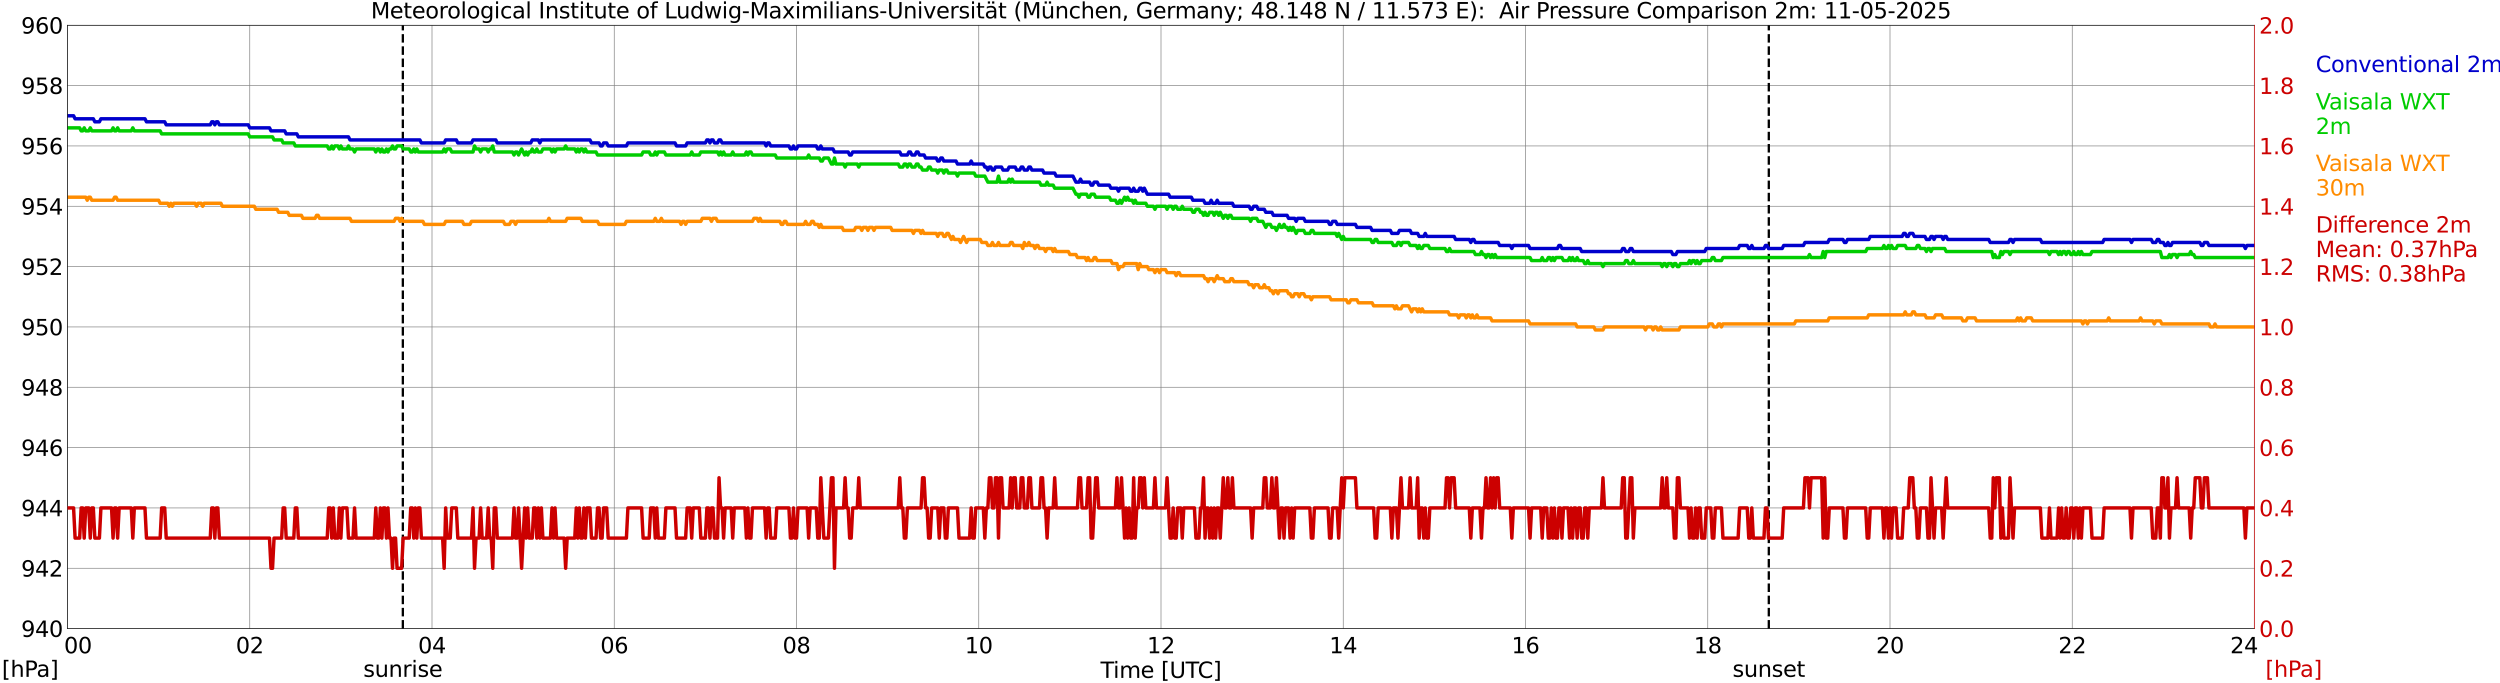 <?xml version="1.0" encoding="utf-8" standalone="no"?>
<!DOCTYPE svg PUBLIC "-//W3C//DTD SVG 1.1//EN"
  "http://www.w3.org/Graphics/SVG/1.1/DTD/svg11.dtd">
<svg xmlns:xlink="http://www.w3.org/1999/xlink" width="1085.4pt" height="296.64pt" viewBox="0 0 1085.4 296.64" xmlns="http://www.w3.org/2000/svg" version="1.1">
 <defs>
  <style type="text/css">*{stroke-linejoin: round; stroke-linecap: butt}</style>
 </defs>
 <g id="figure_1">
  <g id="patch_1">
   <path d="M 0 296.64 
L 1085.4 296.64 
L 1085.4 0 
L 0 0 
z
" style="fill: #ffffff"/>
  </g>
  <g id="axes_1">
   <g id="patch_2">
    <path d="M 29.306 272.909 
L 978.814 272.909 
L 978.814 10.976 
L 29.306 10.976 
z
" style="fill: #ffffff"/>
   </g>
   <g id="patch_3">
    <path d="M 978.814 272.909 
L 978.814 272.909 
L 978.814 10.976 
L 978.814 10.976 
z
" clip-path="url(#p4addae4b20)" style="fill: #d3d3d3; opacity: 0.25; stroke: #d3d3d3; stroke-linejoin: miter"/>
   </g>
   <g id="matplotlib.axis_1">
    <g id="xtick_1">
     <g id="line2d_1">
      <path d="M 29.306 272.909 
L 29.306 10.976 
" clip-path="url(#p4addae4b20)" style="fill: none; stroke: #808080; stroke-width: 0.3; stroke-linecap: square"/>
     </g>
     <g id="line2d_2"/>
     <g id="text_1">
      <!--    00 -->
      <g transform="translate(18.733 283.627) scale(0.095 -0.095)">
       <defs>
        <path id="DejaVuSans-20" transform="scale(0.016)"/>
        <path id="DejaVuSans-30" d="M 2034 4250 
Q 1547 4250 1301 3770 
Q 1056 3291 1056 2328 
Q 1056 1369 1301 889 
Q 1547 409 2034 409 
Q 2525 409 2770 889 
Q 3016 1369 3016 2328 
Q 3016 3291 2770 3770 
Q 2525 4250 2034 4250 
z
M 2034 4750 
Q 2819 4750 3233 4129 
Q 3647 3509 3647 2328 
Q 3647 1150 3233 529 
Q 2819 -91 2034 -91 
Q 1250 -91 836 529 
Q 422 1150 422 2328 
Q 422 3509 836 4129 
Q 1250 4750 2034 4750 
z
" transform="scale(0.016)"/>
       </defs>
       <use xlink:href="#DejaVuSans-20"/>
       <use xlink:href="#DejaVuSans-20" transform="translate(31.787 0)"/>
       <use xlink:href="#DejaVuSans-20" transform="translate(63.574 0)"/>
       <use xlink:href="#DejaVuSans-30" transform="translate(95.361 0)"/>
       <use xlink:href="#DejaVuSans-30" transform="translate(158.984 0)"/>
      </g>
     </g>
    </g>
    <g id="xtick_2">
     <g id="line2d_3">
      <path d="M 108.431 272.909 
L 108.431 10.976 
" clip-path="url(#p4addae4b20)" style="fill: none; stroke: #808080; stroke-width: 0.3; stroke-linecap: square"/>
     </g>
     <g id="line2d_4"/>
     <g id="text_2">
      <!-- 02 -->
      <g transform="translate(102.387 283.627) scale(0.095 -0.095)">
       <defs>
        <path id="DejaVuSans-32" d="M 1228 531 
L 3431 531 
L 3431 0 
L 469 0 
L 469 531 
Q 828 903 1448 1529 
Q 2069 2156 2228 2338 
Q 2531 2678 2651 2914 
Q 2772 3150 2772 3378 
Q 2772 3750 2511 3984 
Q 2250 4219 1831 4219 
Q 1534 4219 1204 4116 
Q 875 4013 500 3803 
L 500 4441 
Q 881 4594 1212 4672 
Q 1544 4750 1819 4750 
Q 2544 4750 2975 4387 
Q 3406 4025 3406 3419 
Q 3406 3131 3298 2873 
Q 3191 2616 2906 2266 
Q 2828 2175 2409 1742 
Q 1991 1309 1228 531 
z
" transform="scale(0.016)"/>
       </defs>
       <use xlink:href="#DejaVuSans-30"/>
       <use xlink:href="#DejaVuSans-32" transform="translate(63.623 0)"/>
      </g>
     </g>
    </g>
    <g id="xtick_3">
     <g id="line2d_5">
      <path d="M 187.557 272.909 
L 187.557 10.976 
" clip-path="url(#p4addae4b20)" style="fill: none; stroke: #808080; stroke-width: 0.3; stroke-linecap: square"/>
     </g>
     <g id="line2d_6"/>
     <g id="text_3">
      <!-- 04 -->
      <g transform="translate(181.513 283.627) scale(0.095 -0.095)">
       <defs>
        <path id="DejaVuSans-34" d="M 2419 4116 
L 825 1625 
L 2419 1625 
L 2419 4116 
z
M 2253 4666 
L 3047 4666 
L 3047 1625 
L 3713 1625 
L 3713 1100 
L 3047 1100 
L 3047 0 
L 2419 0 
L 2419 1100 
L 313 1100 
L 313 1709 
L 2253 4666 
z
" transform="scale(0.016)"/>
       </defs>
       <use xlink:href="#DejaVuSans-30"/>
       <use xlink:href="#DejaVuSans-34" transform="translate(63.623 0)"/>
      </g>
     </g>
    </g>
    <g id="xtick_4">
     <g id="line2d_7">
      <path d="M 266.683 272.909 
L 266.683 10.976 
" clip-path="url(#p4addae4b20)" style="fill: none; stroke: #808080; stroke-width: 0.3; stroke-linecap: square"/>
     </g>
     <g id="line2d_8"/>
     <g id="text_4">
      <!-- 06 -->
      <g transform="translate(260.638 283.627) scale(0.095 -0.095)">
       <defs>
        <path id="DejaVuSans-36" d="M 2113 2584 
Q 1688 2584 1439 2293 
Q 1191 2003 1191 1497 
Q 1191 994 1439 701 
Q 1688 409 2113 409 
Q 2538 409 2786 701 
Q 3034 994 3034 1497 
Q 3034 2003 2786 2293 
Q 2538 2584 2113 2584 
z
M 3366 4563 
L 3366 3988 
Q 3128 4100 2886 4159 
Q 2644 4219 2406 4219 
Q 1781 4219 1451 3797 
Q 1122 3375 1075 2522 
Q 1259 2794 1537 2939 
Q 1816 3084 2150 3084 
Q 2853 3084 3261 2657 
Q 3669 2231 3669 1497 
Q 3669 778 3244 343 
Q 2819 -91 2113 -91 
Q 1303 -91 875 529 
Q 447 1150 447 2328 
Q 447 3434 972 4092 
Q 1497 4750 2381 4750 
Q 2619 4750 2861 4703 
Q 3103 4656 3366 4563 
z
" transform="scale(0.016)"/>
       </defs>
       <use xlink:href="#DejaVuSans-30"/>
       <use xlink:href="#DejaVuSans-36" transform="translate(63.623 0)"/>
      </g>
     </g>
    </g>
    <g id="xtick_5">
     <g id="line2d_9">
      <path d="M 345.808 272.909 
L 345.808 10.976 
" clip-path="url(#p4addae4b20)" style="fill: none; stroke: #808080; stroke-width: 0.3; stroke-linecap: square"/>
     </g>
     <g id="line2d_10"/>
     <g id="text_5">
      <!-- 08 -->
      <g transform="translate(339.764 283.627) scale(0.095 -0.095)">
       <defs>
        <path id="DejaVuSans-38" d="M 2034 2216 
Q 1584 2216 1326 1975 
Q 1069 1734 1069 1313 
Q 1069 891 1326 650 
Q 1584 409 2034 409 
Q 2484 409 2743 651 
Q 3003 894 3003 1313 
Q 3003 1734 2745 1975 
Q 2488 2216 2034 2216 
z
M 1403 2484 
Q 997 2584 770 2862 
Q 544 3141 544 3541 
Q 544 4100 942 4425 
Q 1341 4750 2034 4750 
Q 2731 4750 3128 4425 
Q 3525 4100 3525 3541 
Q 3525 3141 3298 2862 
Q 3072 2584 2669 2484 
Q 3125 2378 3379 2068 
Q 3634 1759 3634 1313 
Q 3634 634 3220 271 
Q 2806 -91 2034 -91 
Q 1263 -91 848 271 
Q 434 634 434 1313 
Q 434 1759 690 2068 
Q 947 2378 1403 2484 
z
M 1172 3481 
Q 1172 3119 1398 2916 
Q 1625 2713 2034 2713 
Q 2441 2713 2670 2916 
Q 2900 3119 2900 3481 
Q 2900 3844 2670 4047 
Q 2441 4250 2034 4250 
Q 1625 4250 1398 4047 
Q 1172 3844 1172 3481 
z
" transform="scale(0.016)"/>
       </defs>
       <use xlink:href="#DejaVuSans-30"/>
       <use xlink:href="#DejaVuSans-38" transform="translate(63.623 0)"/>
      </g>
     </g>
    </g>
    <g id="xtick_6">
     <g id="line2d_11">
      <path d="M 424.934 272.909 
L 424.934 10.976 
" clip-path="url(#p4addae4b20)" style="fill: none; stroke: #808080; stroke-width: 0.3; stroke-linecap: square"/>
     </g>
     <g id="line2d_12"/>
     <g id="text_6">
      <!-- 10 -->
      <g transform="translate(418.89 283.627) scale(0.095 -0.095)">
       <defs>
        <path id="DejaVuSans-31" d="M 794 531 
L 1825 531 
L 1825 4091 
L 703 3866 
L 703 4441 
L 1819 4666 
L 2450 4666 
L 2450 531 
L 3481 531 
L 3481 0 
L 794 0 
L 794 531 
z
" transform="scale(0.016)"/>
       </defs>
       <use xlink:href="#DejaVuSans-31"/>
       <use xlink:href="#DejaVuSans-30" transform="translate(63.623 0)"/>
      </g>
     </g>
    </g>
    <g id="xtick_7">
     <g id="line2d_13">
      <path d="M 504.06 272.909 
L 504.06 10.976 
" clip-path="url(#p4addae4b20)" style="fill: none; stroke: #808080; stroke-width: 0.3; stroke-linecap: square"/>
     </g>
     <g id="line2d_14"/>
     <g id="text_7">
      <!-- 12 -->
      <g transform="translate(498.015 283.627) scale(0.095 -0.095)">
       <use xlink:href="#DejaVuSans-31"/>
       <use xlink:href="#DejaVuSans-32" transform="translate(63.623 0)"/>
      </g>
     </g>
    </g>
    <g id="xtick_8">
     <g id="line2d_15">
      <path d="M 583.185 272.909 
L 583.185 10.976 
" clip-path="url(#p4addae4b20)" style="fill: none; stroke: #808080; stroke-width: 0.3; stroke-linecap: square"/>
     </g>
     <g id="line2d_16"/>
     <g id="text_8">
      <!-- 14 -->
      <g transform="translate(577.141 283.627) scale(0.095 -0.095)">
       <use xlink:href="#DejaVuSans-31"/>
       <use xlink:href="#DejaVuSans-34" transform="translate(63.623 0)"/>
      </g>
     </g>
    </g>
    <g id="xtick_9">
     <g id="line2d_17">
      <path d="M 662.311 272.909 
L 662.311 10.976 
" clip-path="url(#p4addae4b20)" style="fill: none; stroke: #808080; stroke-width: 0.3; stroke-linecap: square"/>
     </g>
     <g id="line2d_18"/>
     <g id="text_9">
      <!-- 16 -->
      <g transform="translate(656.267 283.627) scale(0.095 -0.095)">
       <use xlink:href="#DejaVuSans-31"/>
       <use xlink:href="#DejaVuSans-36" transform="translate(63.623 0)"/>
      </g>
     </g>
    </g>
    <g id="xtick_10">
     <g id="line2d_19">
      <path d="M 741.437 272.909 
L 741.437 10.976 
" clip-path="url(#p4addae4b20)" style="fill: none; stroke: #808080; stroke-width: 0.3; stroke-linecap: square"/>
     </g>
     <g id="line2d_20"/>
     <g id="text_10">
      <!-- 18 -->
      <g transform="translate(735.392 283.627) scale(0.095 -0.095)">
       <use xlink:href="#DejaVuSans-31"/>
       <use xlink:href="#DejaVuSans-38" transform="translate(63.623 0)"/>
      </g>
     </g>
    </g>
    <g id="xtick_11">
     <g id="line2d_21">
      <path d="M 820.562 272.909 
L 820.562 10.976 
" clip-path="url(#p4addae4b20)" style="fill: none; stroke: #808080; stroke-width: 0.3; stroke-linecap: square"/>
     </g>
     <g id="line2d_22"/>
     <g id="text_11">
      <!-- 20 -->
      <g transform="translate(814.518 283.627) scale(0.095 -0.095)">
       <use xlink:href="#DejaVuSans-32"/>
       <use xlink:href="#DejaVuSans-30" transform="translate(63.623 0)"/>
      </g>
     </g>
    </g>
    <g id="xtick_12">
     <g id="line2d_23">
      <path d="M 899.688 272.909 
L 899.688 10.976 
" clip-path="url(#p4addae4b20)" style="fill: none; stroke: #808080; stroke-width: 0.3; stroke-linecap: square"/>
     </g>
     <g id="line2d_24"/>
     <g id="text_12">
      <!-- 22 -->
      <g transform="translate(893.644 283.627) scale(0.095 -0.095)">
       <use xlink:href="#DejaVuSans-32"/>
       <use xlink:href="#DejaVuSans-32" transform="translate(63.623 0)"/>
      </g>
     </g>
    </g>
    <g id="xtick_13">
     <g id="line2d_25">
      <path d="M 978.814 272.909 
L 978.814 10.976 
" clip-path="url(#p4addae4b20)" style="fill: none; stroke: #808080; stroke-width: 0.3; stroke-linecap: square"/>
     </g>
     <g id="line2d_26"/>
     <g id="text_13">
      <!-- 24    -->
      <g transform="translate(968.241 283.627) scale(0.095 -0.095)">
       <use xlink:href="#DejaVuSans-32"/>
       <use xlink:href="#DejaVuSans-34" transform="translate(63.623 0)"/>
       <use xlink:href="#DejaVuSans-20" transform="translate(127.246 0)"/>
       <use xlink:href="#DejaVuSans-20" transform="translate(159.033 0)"/>
       <use xlink:href="#DejaVuSans-20" transform="translate(190.82 0)"/>
      </g>
     </g>
    </g>
    <g id="text_14">
     <!-- Time [UTC] -->
     <g transform="translate(477.806 294.322) scale(0.095 -0.095)">
      <defs>
       <path id="DejaVuSans-54" d="M -19 4666 
L 3928 4666 
L 3928 4134 
L 2272 4134 
L 2272 0 
L 1638 0 
L 1638 4134 
L -19 4134 
L -19 4666 
z
" transform="scale(0.016)"/>
       <path id="DejaVuSans-69" d="M 603 3500 
L 1178 3500 
L 1178 0 
L 603 0 
L 603 3500 
z
M 603 4863 
L 1178 4863 
L 1178 4134 
L 603 4134 
L 603 4863 
z
" transform="scale(0.016)"/>
       <path id="DejaVuSans-6d" d="M 3328 2828 
Q 3544 3216 3844 3400 
Q 4144 3584 4550 3584 
Q 5097 3584 5394 3201 
Q 5691 2819 5691 2113 
L 5691 0 
L 5113 0 
L 5113 2094 
Q 5113 2597 4934 2840 
Q 4756 3084 4391 3084 
Q 3944 3084 3684 2787 
Q 3425 2491 3425 1978 
L 3425 0 
L 2847 0 
L 2847 2094 
Q 2847 2600 2669 2842 
Q 2491 3084 2119 3084 
Q 1678 3084 1418 2786 
Q 1159 2488 1159 1978 
L 1159 0 
L 581 0 
L 581 3500 
L 1159 3500 
L 1159 2956 
Q 1356 3278 1631 3431 
Q 1906 3584 2284 3584 
Q 2666 3584 2933 3390 
Q 3200 3197 3328 2828 
z
" transform="scale(0.016)"/>
       <path id="DejaVuSans-65" d="M 3597 1894 
L 3597 1613 
L 953 1613 
Q 991 1019 1311 708 
Q 1631 397 2203 397 
Q 2534 397 2845 478 
Q 3156 559 3463 722 
L 3463 178 
Q 3153 47 2828 -22 
Q 2503 -91 2169 -91 
Q 1331 -91 842 396 
Q 353 884 353 1716 
Q 353 2575 817 3079 
Q 1281 3584 2069 3584 
Q 2775 3584 3186 3129 
Q 3597 2675 3597 1894 
z
M 3022 2063 
Q 3016 2534 2758 2815 
Q 2500 3097 2075 3097 
Q 1594 3097 1305 2825 
Q 1016 2553 972 2059 
L 3022 2063 
z
" transform="scale(0.016)"/>
       <path id="DejaVuSans-5b" d="M 550 4863 
L 1875 4863 
L 1875 4416 
L 1125 4416 
L 1125 -397 
L 1875 -397 
L 1875 -844 
L 550 -844 
L 550 4863 
z
" transform="scale(0.016)"/>
       <path id="DejaVuSans-55" d="M 556 4666 
L 1191 4666 
L 1191 1831 
Q 1191 1081 1462 751 
Q 1734 422 2344 422 
Q 2950 422 3222 751 
Q 3494 1081 3494 1831 
L 3494 4666 
L 4128 4666 
L 4128 1753 
Q 4128 841 3676 375 
Q 3225 -91 2344 -91 
Q 1459 -91 1007 375 
Q 556 841 556 1753 
L 556 4666 
z
" transform="scale(0.016)"/>
       <path id="DejaVuSans-43" d="M 4122 4306 
L 4122 3641 
Q 3803 3938 3442 4084 
Q 3081 4231 2675 4231 
Q 1875 4231 1450 3742 
Q 1025 3253 1025 2328 
Q 1025 1406 1450 917 
Q 1875 428 2675 428 
Q 3081 428 3442 575 
Q 3803 722 4122 1019 
L 4122 359 
Q 3791 134 3420 21 
Q 3050 -91 2638 -91 
Q 1578 -91 968 557 
Q 359 1206 359 2328 
Q 359 3453 968 4101 
Q 1578 4750 2638 4750 
Q 3056 4750 3426 4639 
Q 3797 4528 4122 4306 
z
" transform="scale(0.016)"/>
       <path id="DejaVuSans-5d" d="M 1947 4863 
L 1947 -844 
L 622 -844 
L 622 -397 
L 1369 -397 
L 1369 4416 
L 622 4416 
L 622 4863 
L 1947 4863 
z
" transform="scale(0.016)"/>
      </defs>
      <use xlink:href="#DejaVuSans-54"/>
      <use xlink:href="#DejaVuSans-69" transform="translate(57.959 0)"/>
      <use xlink:href="#DejaVuSans-6d" transform="translate(85.742 0)"/>
      <use xlink:href="#DejaVuSans-65" transform="translate(183.154 0)"/>
      <use xlink:href="#DejaVuSans-20" transform="translate(244.678 0)"/>
      <use xlink:href="#DejaVuSans-5b" transform="translate(276.465 0)"/>
      <use xlink:href="#DejaVuSans-55" transform="translate(315.479 0)"/>
      <use xlink:href="#DejaVuSans-54" transform="translate(388.672 0)"/>
      <use xlink:href="#DejaVuSans-43" transform="translate(443.881 0)"/>
      <use xlink:href="#DejaVuSans-5d" transform="translate(513.705 0)"/>
     </g>
    </g>
   </g>
   <g id="matplotlib.axis_2">
    <g id="ytick_1">
     <g id="line2d_27">
      <path d="M 29.306 272.909 
L 978.814 272.909 
" clip-path="url(#p4addae4b20)" style="fill: none; stroke: #808080; stroke-width: 0.3; stroke-linecap: square"/>
     </g>
     <g id="line2d_28"/>
     <g id="text_15">
      <!-- 940 -->
      <g transform="translate(9.173 276.518) scale(0.095 -0.095)">
       <defs>
        <path id="DejaVuSans-39" d="M 703 97 
L 703 672 
Q 941 559 1184 500 
Q 1428 441 1663 441 
Q 2288 441 2617 861 
Q 2947 1281 2994 2138 
Q 2813 1869 2534 1725 
Q 2256 1581 1919 1581 
Q 1219 1581 811 2004 
Q 403 2428 403 3163 
Q 403 3881 828 4315 
Q 1253 4750 1959 4750 
Q 2769 4750 3195 4129 
Q 3622 3509 3622 2328 
Q 3622 1225 3098 567 
Q 2575 -91 1691 -91 
Q 1453 -91 1209 -44 
Q 966 3 703 97 
z
M 1959 2075 
Q 2384 2075 2632 2365 
Q 2881 2656 2881 3163 
Q 2881 3666 2632 3958 
Q 2384 4250 1959 4250 
Q 1534 4250 1286 3958 
Q 1038 3666 1038 3163 
Q 1038 2656 1286 2365 
Q 1534 2075 1959 2075 
z
" transform="scale(0.016)"/>
       </defs>
       <use xlink:href="#DejaVuSans-39"/>
       <use xlink:href="#DejaVuSans-34" transform="translate(63.623 0)"/>
       <use xlink:href="#DejaVuSans-30" transform="translate(127.246 0)"/>
      </g>
     </g>
    </g>
    <g id="ytick_2">
     <g id="line2d_29">
      <path d="M 29.306 246.715 
L 978.814 246.715 
" clip-path="url(#p4addae4b20)" style="fill: none; stroke: #808080; stroke-width: 0.3; stroke-linecap: square"/>
     </g>
     <g id="line2d_30"/>
     <g id="text_16">
      <!-- 942 -->
      <g transform="translate(9.173 250.325) scale(0.095 -0.095)">
       <use xlink:href="#DejaVuSans-39"/>
       <use xlink:href="#DejaVuSans-34" transform="translate(63.623 0)"/>
       <use xlink:href="#DejaVuSans-32" transform="translate(127.246 0)"/>
      </g>
     </g>
    </g>
    <g id="ytick_3">
     <g id="line2d_31">
      <path d="M 29.306 220.522 
L 978.814 220.522 
" clip-path="url(#p4addae4b20)" style="fill: none; stroke: #808080; stroke-width: 0.3; stroke-linecap: square"/>
     </g>
     <g id="line2d_32"/>
     <g id="text_17">
      <!-- 944 -->
      <g transform="translate(9.173 224.131) scale(0.095 -0.095)">
       <use xlink:href="#DejaVuSans-39"/>
       <use xlink:href="#DejaVuSans-34" transform="translate(63.623 0)"/>
       <use xlink:href="#DejaVuSans-34" transform="translate(127.246 0)"/>
      </g>
     </g>
    </g>
    <g id="ytick_4">
     <g id="line2d_33">
      <path d="M 29.306 194.329 
L 978.814 194.329 
" clip-path="url(#p4addae4b20)" style="fill: none; stroke: #808080; stroke-width: 0.3; stroke-linecap: square"/>
     </g>
     <g id="line2d_34"/>
     <g id="text_18">
      <!-- 946 -->
      <g transform="translate(9.173 197.938) scale(0.095 -0.095)">
       <use xlink:href="#DejaVuSans-39"/>
       <use xlink:href="#DejaVuSans-34" transform="translate(63.623 0)"/>
       <use xlink:href="#DejaVuSans-36" transform="translate(127.246 0)"/>
      </g>
     </g>
    </g>
    <g id="ytick_5">
     <g id="line2d_35">
      <path d="M 29.306 168.136 
L 978.814 168.136 
" clip-path="url(#p4addae4b20)" style="fill: none; stroke: #808080; stroke-width: 0.3; stroke-linecap: square"/>
     </g>
     <g id="line2d_36"/>
     <g id="text_19">
      <!-- 948 -->
      <g transform="translate(9.173 171.745) scale(0.095 -0.095)">
       <use xlink:href="#DejaVuSans-39"/>
       <use xlink:href="#DejaVuSans-34" transform="translate(63.623 0)"/>
       <use xlink:href="#DejaVuSans-38" transform="translate(127.246 0)"/>
      </g>
     </g>
    </g>
    <g id="ytick_6">
     <g id="line2d_37">
      <path d="M 29.306 141.942 
L 978.814 141.942 
" clip-path="url(#p4addae4b20)" style="fill: none; stroke: #808080; stroke-width: 0.3; stroke-linecap: square"/>
     </g>
     <g id="line2d_38"/>
     <g id="text_20">
      <!-- 950 -->
      <g transform="translate(9.173 145.551) scale(0.095 -0.095)">
       <defs>
        <path id="DejaVuSans-35" d="M 691 4666 
L 3169 4666 
L 3169 4134 
L 1269 4134 
L 1269 2991 
Q 1406 3038 1543 3061 
Q 1681 3084 1819 3084 
Q 2600 3084 3056 2656 
Q 3513 2228 3513 1497 
Q 3513 744 3044 326 
Q 2575 -91 1722 -91 
Q 1428 -91 1123 -41 
Q 819 9 494 109 
L 494 744 
Q 775 591 1075 516 
Q 1375 441 1709 441 
Q 2250 441 2565 725 
Q 2881 1009 2881 1497 
Q 2881 1984 2565 2268 
Q 2250 2553 1709 2553 
Q 1456 2553 1204 2497 
Q 953 2441 691 2322 
L 691 4666 
z
" transform="scale(0.016)"/>
       </defs>
       <use xlink:href="#DejaVuSans-39"/>
       <use xlink:href="#DejaVuSans-35" transform="translate(63.623 0)"/>
       <use xlink:href="#DejaVuSans-30" transform="translate(127.246 0)"/>
      </g>
     </g>
    </g>
    <g id="ytick_7">
     <g id="line2d_39">
      <path d="M 29.306 115.749 
L 978.814 115.749 
" clip-path="url(#p4addae4b20)" style="fill: none; stroke: #808080; stroke-width: 0.3; stroke-linecap: square"/>
     </g>
     <g id="line2d_40"/>
     <g id="text_21">
      <!-- 952 -->
      <g transform="translate(9.173 119.358) scale(0.095 -0.095)">
       <use xlink:href="#DejaVuSans-39"/>
       <use xlink:href="#DejaVuSans-35" transform="translate(63.623 0)"/>
       <use xlink:href="#DejaVuSans-32" transform="translate(127.246 0)"/>
      </g>
     </g>
    </g>
    <g id="ytick_8">
     <g id="line2d_41">
      <path d="M 29.306 89.556 
L 978.814 89.556 
" clip-path="url(#p4addae4b20)" style="fill: none; stroke: #808080; stroke-width: 0.3; stroke-linecap: square"/>
     </g>
     <g id="line2d_42"/>
     <g id="text_22">
      <!-- 954 -->
      <g transform="translate(9.173 93.165) scale(0.095 -0.095)">
       <use xlink:href="#DejaVuSans-39"/>
       <use xlink:href="#DejaVuSans-35" transform="translate(63.623 0)"/>
       <use xlink:href="#DejaVuSans-34" transform="translate(127.246 0)"/>
      </g>
     </g>
    </g>
    <g id="ytick_9">
     <g id="line2d_43">
      <path d="M 29.306 63.362 
L 978.814 63.362 
" clip-path="url(#p4addae4b20)" style="fill: none; stroke: #808080; stroke-width: 0.3; stroke-linecap: square"/>
     </g>
     <g id="line2d_44"/>
     <g id="text_23">
      <!-- 956 -->
      <g transform="translate(9.173 66.972) scale(0.095 -0.095)">
       <use xlink:href="#DejaVuSans-39"/>
       <use xlink:href="#DejaVuSans-35" transform="translate(63.623 0)"/>
       <use xlink:href="#DejaVuSans-36" transform="translate(127.246 0)"/>
      </g>
     </g>
    </g>
    <g id="ytick_10">
     <g id="line2d_45">
      <path d="M 29.306 37.169 
L 978.814 37.169 
" clip-path="url(#p4addae4b20)" style="fill: none; stroke: #808080; stroke-width: 0.3; stroke-linecap: square"/>
     </g>
     <g id="line2d_46"/>
     <g id="text_24">
      <!-- 958 -->
      <g transform="translate(9.173 40.778) scale(0.095 -0.095)">
       <use xlink:href="#DejaVuSans-39"/>
       <use xlink:href="#DejaVuSans-35" transform="translate(63.623 0)"/>
       <use xlink:href="#DejaVuSans-38" transform="translate(127.246 0)"/>
      </g>
     </g>
    </g>
    <g id="ytick_11">
     <g id="line2d_47">
      <path d="M 29.306 10.976 
L 978.814 10.976 
" clip-path="url(#p4addae4b20)" style="fill: none; stroke: #808080; stroke-width: 0.3; stroke-linecap: square"/>
     </g>
     <g id="line2d_48"/>
     <g id="text_25">
      <!-- 960 -->
      <g transform="translate(9.173 14.585) scale(0.095 -0.095)">
       <use xlink:href="#DejaVuSans-39"/>
       <use xlink:href="#DejaVuSans-36" transform="translate(63.623 0)"/>
       <use xlink:href="#DejaVuSans-30" transform="translate(127.246 0)"/>
      </g>
     </g>
    </g>
   </g>
   <g id="line2d_49">
    <path d="M 174.897 272.909 
L 174.897 10.976 
" clip-path="url(#p4addae4b20)" style="fill: none; stroke-dasharray: 3.7,1.6; stroke-dashoffset: 0; stroke: #000000"/>
   </g>
   <g id="line2d_50">
    <path d="M 767.944 272.909 
L 767.944 10.976 
" clip-path="url(#p4addae4b20)" style="fill: none; stroke-dasharray: 3.7,1.6; stroke-dashoffset: 0; stroke: #000000"/>
   </g>
   <g id="line2d_51">
    <path d="M 29.306 50.266 
L 31.943 50.266 
L 32.603 51.575 
L 40.515 51.575 
L 41.175 52.885 
L 43.153 52.885 
L 43.812 51.575 
L 62.934 51.575 
L 63.594 52.885 
L 71.506 52.885 
L 72.166 54.195 
L 91.288 54.195 
L 91.947 52.885 
L 92.606 52.885 
L 93.266 54.195 
L 93.925 52.885 
L 94.584 52.885 
L 95.244 54.195 
L 107.772 54.195 
L 108.431 55.504 
L 117.003 55.504 
L 117.663 56.814 
L 123.597 56.814 
L 124.257 58.124 
L 128.872 58.124 
L 129.532 59.433 
L 151.291 59.433 
L 151.951 60.743 
L 182.282 60.743 
L 182.941 62.053 
L 192.832 62.053 
L 193.492 60.743 
L 198.107 60.743 
L 198.767 62.053 
L 204.701 62.053 
L 205.36 60.743 
L 215.251 60.743 
L 215.91 62.053 
L 230.417 62.053 
L 231.076 60.743 
L 233.714 60.743 
L 234.373 62.053 
L 235.033 60.743 
L 256.133 60.743 
L 256.792 62.053 
L 260.089 62.053 
L 260.748 63.362 
L 261.408 63.362 
L 262.067 62.053 
L 263.386 62.053 
L 264.045 63.362 
L 271.958 63.362 
L 272.617 62.053 
L 293.058 62.053 
L 293.717 63.362 
L 297.674 63.362 
L 298.333 62.053 
L 306.246 62.053 
L 306.905 60.743 
L 307.564 60.743 
L 308.224 62.053 
L 308.883 60.743 
L 309.543 60.743 
L 310.202 62.053 
L 311.521 62.053 
L 312.18 60.743 
L 312.839 60.743 
L 313.499 62.053 
L 331.961 62.053 
L 332.621 63.362 
L 333.28 62.053 
L 333.94 62.053 
L 334.599 63.362 
L 342.512 63.362 
L 343.171 64.672 
L 343.83 64.672 
L 344.49 63.362 
L 345.149 64.672 
L 345.808 64.672 
L 346.468 63.362 
L 354.38 63.362 
L 355.04 64.672 
L 355.699 64.672 
L 356.359 63.362 
L 357.018 64.672 
L 361.634 64.672 
L 362.293 65.982 
L 368.227 65.982 
L 368.887 67.291 
L 369.546 67.291 
L 370.206 65.982 
L 390.646 65.982 
L 391.306 67.291 
L 393.943 67.291 
L 394.603 65.982 
L 395.262 65.982 
L 395.921 67.291 
L 397.24 67.291 
L 397.899 65.982 
L 398.559 65.982 
L 399.218 67.291 
L 401.196 67.291 
L 401.856 68.601 
L 406.471 68.601 
L 407.131 69.911 
L 407.79 69.911 
L 408.45 68.601 
L 409.109 68.601 
L 409.768 69.911 
L 415.043 69.911 
L 415.703 71.22 
L 420.978 71.22 
L 421.637 69.911 
L 422.297 71.22 
L 426.912 71.22 
L 427.572 72.53 
L 428.231 72.53 
L 428.89 73.84 
L 429.55 72.53 
L 430.209 72.53 
L 430.869 73.84 
L 431.528 73.84 
L 432.187 72.53 
L 434.825 72.53 
L 435.484 73.84 
L 437.462 73.84 
L 438.122 72.53 
L 440.759 72.53 
L 441.419 73.84 
L 442.737 73.84 
L 443.397 72.53 
L 444.056 72.53 
L 444.716 73.84 
L 446.034 73.84 
L 446.694 72.53 
L 447.353 72.53 
L 448.012 73.84 
L 452.628 73.84 
L 453.287 75.149 
L 457.903 75.149 
L 458.563 76.459 
L 465.816 76.459 
L 467.134 79.078 
L 468.453 79.078 
L 469.113 77.769 
L 469.772 79.078 
L 473.069 79.078 
L 473.728 80.388 
L 474.388 80.388 
L 475.047 79.078 
L 476.366 79.078 
L 477.025 80.388 
L 481.641 80.388 
L 482.3 81.698 
L 484.938 81.698 
L 485.597 83.007 
L 486.256 81.698 
L 490.213 81.698 
L 490.872 83.007 
L 491.532 83.007 
L 492.191 81.698 
L 492.85 83.007 
L 494.169 83.007 
L 494.828 81.698 
L 495.488 81.698 
L 496.147 83.007 
L 496.807 81.698 
L 498.125 84.317 
L 507.357 84.317 
L 508.016 85.627 
L 517.247 85.627 
L 517.907 86.936 
L 522.522 86.936 
L 523.182 88.246 
L 525.16 88.246 
L 525.819 86.936 
L 526.479 88.246 
L 527.797 88.246 
L 528.457 86.936 
L 529.116 88.246 
L 535.051 88.246 
L 535.71 89.556 
L 542.304 89.556 
L 542.963 90.865 
L 543.623 90.865 
L 544.282 89.556 
L 545.601 89.556 
L 546.26 90.865 
L 548.898 90.865 
L 549.557 92.175 
L 552.195 92.175 
L 552.854 93.485 
L 558.788 93.485 
L 559.448 94.794 
L 562.085 94.794 
L 562.745 96.104 
L 563.404 94.794 
L 566.042 94.794 
L 566.701 96.104 
L 576.592 96.104 
L 577.251 97.414 
L 577.91 97.414 
L 578.57 96.104 
L 579.889 96.104 
L 580.548 97.414 
L 588.46 97.414 
L 589.12 98.723 
L 595.054 98.723 
L 595.714 100.033 
L 603.626 100.033 
L 604.286 101.343 
L 606.923 101.343 
L 607.582 100.033 
L 612.198 100.033 
L 612.858 101.343 
L 615.495 101.343 
L 616.154 102.652 
L 618.133 102.652 
L 618.792 101.343 
L 619.451 102.652 
L 631.32 102.652 
L 631.98 103.962 
L 637.914 103.962 
L 638.573 105.272 
L 639.233 103.962 
L 639.892 103.962 
L 640.552 105.272 
L 650.442 105.272 
L 651.102 106.581 
L 655.717 106.581 
L 656.377 107.891 
L 657.036 106.581 
L 663.63 106.581 
L 664.289 107.891 
L 676.158 107.891 
L 676.817 106.581 
L 677.477 106.581 
L 678.136 107.891 
L 686.049 107.891 
L 686.708 109.201 
L 703.852 109.201 
L 704.511 107.891 
L 705.171 107.891 
L 705.83 109.201 
L 707.149 109.201 
L 707.808 107.891 
L 708.468 107.891 
L 709.127 109.201 
L 725.612 109.201 
L 726.271 110.51 
L 727.59 110.51 
L 728.249 109.201 
L 740.118 109.201 
L 740.777 107.891 
L 754.624 107.891 
L 755.284 106.581 
L 758.581 106.581 
L 759.24 107.891 
L 759.899 107.891 
L 760.559 106.581 
L 761.218 107.891 
L 765.834 107.891 
L 766.493 106.581 
L 767.153 106.581 
L 767.812 107.891 
L 773.746 107.891 
L 774.406 106.581 
L 782.978 106.581 
L 783.637 105.272 
L 793.528 105.272 
L 794.187 103.962 
L 800.122 103.962 
L 800.781 105.272 
L 801.44 105.272 
L 802.1 103.962 
L 811.331 103.962 
L 811.99 102.652 
L 825.837 102.652 
L 826.497 101.343 
L 827.156 101.343 
L 827.816 102.652 
L 828.475 102.652 
L 829.134 101.343 
L 830.453 101.343 
L 831.112 102.652 
L 835.728 102.652 
L 836.388 103.962 
L 837.706 103.962 
L 838.366 102.652 
L 839.025 102.652 
L 839.684 103.962 
L 840.344 102.652 
L 842.981 102.652 
L 843.641 103.962 
L 844.3 102.652 
L 844.959 102.652 
L 845.619 103.962 
L 863.422 103.962 
L 864.082 105.272 
L 871.994 105.272 
L 872.653 103.962 
L 873.313 103.962 
L 873.972 105.272 
L 874.632 103.962 
L 885.841 103.962 
L 886.5 105.272 
L 912.876 105.272 
L 913.535 103.962 
L 924.745 103.962 
L 925.404 105.272 
L 926.063 103.962 
L 933.976 103.962 
L 934.635 105.272 
L 935.954 105.272 
L 936.613 103.962 
L 937.273 103.962 
L 937.932 105.272 
L 939.251 105.272 
L 939.91 106.581 
L 940.57 106.581 
L 941.229 105.272 
L 941.888 106.581 
L 942.548 106.581 
L 943.207 105.272 
L 955.076 105.272 
L 955.735 106.581 
L 956.395 106.581 
L 957.054 105.272 
L 958.373 105.272 
L 959.032 106.581 
L 974.198 106.581 
L 974.857 107.891 
L 975.517 106.581 
L 978.154 106.581 
L 978.154 106.581 
" clip-path="url(#p4addae4b20)" style="fill: none; stroke: #0000cc; stroke-width: 1.5; stroke-linecap: square"/>
   </g>
   <g id="line2d_52">
    <path d="M 29.306 55.504 
L 34.581 55.504 
L 35.24 56.814 
L 35.9 56.814 
L 36.559 55.504 
L 37.218 56.814 
L 38.537 56.814 
L 39.197 55.504 
L 39.856 56.814 
L 48.428 56.814 
L 49.087 55.504 
L 49.747 56.814 
L 50.406 56.814 
L 51.065 55.504 
L 51.725 56.814 
L 57 56.814 
L 57.659 55.504 
L 58.319 56.814 
L 69.528 56.814 
L 70.187 58.124 
L 107.772 58.124 
L 108.431 59.433 
L 118.322 59.433 
L 118.982 60.743 
L 122.278 60.743 
L 122.938 62.053 
L 127.553 62.053 
L 128.213 63.362 
L 142.06 63.362 
L 142.719 64.672 
L 143.379 64.672 
L 144.038 63.362 
L 144.697 64.672 
L 145.357 63.362 
L 146.676 63.362 
L 147.335 64.672 
L 147.994 63.362 
L 148.654 64.672 
L 150.632 64.672 
L 151.291 63.362 
L 151.951 64.672 
L 153.269 64.672 
L 153.929 65.982 
L 154.588 64.672 
L 162.501 64.672 
L 163.16 65.982 
L 163.819 64.672 
L 164.479 64.672 
L 165.138 65.982 
L 165.798 64.672 
L 166.457 65.982 
L 167.116 65.982 
L 167.776 64.672 
L 168.435 65.982 
L 169.094 64.672 
L 169.754 64.672 
L 170.413 63.362 
L 171.073 64.672 
L 171.732 64.672 
L 172.391 63.362 
L 174.37 63.362 
L 175.029 64.672 
L 177.666 64.672 
L 178.326 65.982 
L 178.985 65.982 
L 179.645 64.672 
L 180.304 65.982 
L 180.963 64.672 
L 181.623 65.982 
L 192.173 65.982 
L 192.832 64.672 
L 193.492 65.982 
L 194.151 64.672 
L 195.47 64.672 
L 196.129 65.982 
L 205.36 65.982 
L 206.02 63.362 
L 206.679 64.672 
L 207.998 64.672 
L 208.657 65.982 
L 209.317 64.672 
L 211.295 64.672 
L 211.954 65.982 
L 212.614 64.672 
L 213.273 64.672 
L 213.932 63.362 
L 214.592 65.982 
L 222.504 65.982 
L 223.164 67.291 
L 223.823 65.982 
L 224.482 65.982 
L 225.142 67.291 
L 226.461 64.672 
L 227.779 67.291 
L 228.439 65.982 
L 229.098 67.291 
L 229.757 65.982 
L 230.417 65.982 
L 231.076 64.672 
L 231.736 65.982 
L 232.395 65.982 
L 233.054 64.672 
L 233.714 65.982 
L 235.033 65.982 
L 235.692 64.672 
L 238.989 64.672 
L 239.648 65.982 
L 240.308 64.672 
L 240.967 65.982 
L 241.626 64.672 
L 244.923 64.672 
L 245.583 63.362 
L 246.242 64.672 
L 249.539 64.672 
L 250.198 65.982 
L 250.858 64.672 
L 251.517 65.982 
L 252.176 64.672 
L 252.836 64.672 
L 253.495 65.982 
L 254.155 64.672 
L 254.814 65.982 
L 258.77 65.982 
L 259.43 67.291 
L 278.552 67.291 
L 279.211 65.982 
L 281.849 65.982 
L 282.508 67.291 
L 283.827 67.291 
L 284.486 65.982 
L 285.145 67.291 
L 285.805 65.982 
L 288.442 65.982 
L 289.102 67.291 
L 299.652 67.291 
L 300.311 65.982 
L 300.971 67.291 
L 303.608 67.291 
L 304.267 65.982 
L 311.521 65.982 
L 312.18 67.291 
L 312.839 65.982 
L 313.499 67.291 
L 314.158 65.982 
L 314.818 67.291 
L 317.455 67.291 
L 318.114 65.982 
L 318.774 67.291 
L 323.39 67.291 
L 324.049 65.982 
L 324.708 67.291 
L 325.368 65.982 
L 326.027 65.982 
L 326.686 67.291 
L 336.577 67.291 
L 337.236 68.601 
L 350.424 68.601 
L 351.083 67.291 
L 351.743 68.601 
L 355.699 68.601 
L 356.359 69.911 
L 357.018 69.911 
L 357.677 68.601 
L 359.655 68.601 
L 360.974 71.22 
L 361.634 71.22 
L 362.293 68.601 
L 362.952 71.22 
L 366.249 71.22 
L 366.909 72.53 
L 367.568 71.22 
L 372.184 71.22 
L 372.843 72.53 
L 373.502 71.22 
L 389.987 71.22 
L 390.646 72.53 
L 391.965 72.53 
L 392.624 71.22 
L 393.284 71.22 
L 393.943 72.53 
L 394.603 71.22 
L 395.262 71.22 
L 395.921 72.53 
L 397.24 72.53 
L 397.899 71.22 
L 398.559 71.22 
L 399.218 72.53 
L 399.878 72.53 
L 400.537 73.84 
L 402.515 73.84 
L 403.175 72.53 
L 403.834 72.53 
L 404.493 73.84 
L 406.471 73.84 
L 407.131 75.149 
L 407.79 73.84 
L 409.109 73.84 
L 409.768 75.149 
L 410.428 73.84 
L 411.087 73.84 
L 411.746 75.149 
L 415.043 75.149 
L 415.703 76.459 
L 416.362 75.149 
L 422.956 75.149 
L 423.615 76.459 
L 427.572 76.459 
L 428.89 79.078 
L 432.847 79.078 
L 433.506 76.459 
L 434.165 79.078 
L 437.462 79.078 
L 438.122 77.769 
L 438.781 79.078 
L 439.44 77.769 
L 440.1 79.078 
L 451.309 79.078 
L 451.969 80.388 
L 453.947 80.388 
L 454.606 79.078 
L 455.266 80.388 
L 457.244 80.388 
L 457.903 81.698 
L 465.816 81.698 
L 467.134 84.317 
L 467.794 84.317 
L 468.453 85.627 
L 469.113 84.317 
L 471.75 84.317 
L 472.409 85.627 
L 473.069 85.627 
L 473.728 84.317 
L 475.047 84.317 
L 475.706 85.627 
L 481.641 85.627 
L 482.3 86.936 
L 484.278 86.936 
L 484.938 88.246 
L 485.597 88.246 
L 486.256 86.936 
L 486.916 88.246 
L 488.235 85.627 
L 488.894 86.936 
L 489.553 85.627 
L 490.213 86.936 
L 491.532 86.936 
L 492.191 88.246 
L 492.85 86.936 
L 493.51 88.246 
L 497.466 88.246 
L 498.125 89.556 
L 500.763 89.556 
L 501.422 90.865 
L 502.082 89.556 
L 506.038 89.556 
L 506.697 90.865 
L 507.357 89.556 
L 508.675 89.556 
L 509.335 90.865 
L 509.994 89.556 
L 510.654 89.556 
L 511.313 90.865 
L 512.632 90.865 
L 513.291 89.556 
L 513.95 90.865 
L 517.247 90.865 
L 517.907 92.175 
L 518.566 92.175 
L 519.226 90.865 
L 520.544 90.865 
L 521.204 92.175 
L 521.863 92.175 
L 522.522 93.485 
L 523.182 92.175 
L 523.841 93.485 
L 524.501 93.485 
L 525.16 92.175 
L 526.479 92.175 
L 527.138 93.485 
L 527.797 92.175 
L 528.457 92.175 
L 529.116 93.485 
L 529.776 92.175 
L 531.094 94.794 
L 531.754 93.485 
L 532.413 93.485 
L 533.073 94.794 
L 533.732 93.485 
L 534.391 93.485 
L 535.051 94.794 
L 542.304 94.794 
L 542.963 96.104 
L 543.623 94.794 
L 545.601 94.794 
L 546.26 96.104 
L 548.238 96.104 
L 549.557 98.723 
L 550.216 97.414 
L 551.535 97.414 
L 552.195 98.723 
L 553.513 98.723 
L 554.173 100.033 
L 555.491 97.414 
L 556.151 98.723 
L 556.81 98.723 
L 557.47 97.414 
L 558.129 98.723 
L 558.788 98.723 
L 559.448 100.033 
L 560.107 98.723 
L 560.766 100.033 
L 561.426 98.723 
L 562.745 101.343 
L 563.404 100.033 
L 566.042 100.033 
L 566.701 101.343 
L 568.679 101.343 
L 569.338 100.033 
L 569.998 100.033 
L 570.657 101.343 
L 579.889 101.343 
L 580.548 102.652 
L 581.207 101.343 
L 582.526 103.962 
L 583.185 102.652 
L 583.845 103.962 
L 595.054 103.962 
L 595.714 105.272 
L 596.373 105.272 
L 597.032 103.962 
L 597.692 103.962 
L 598.351 105.272 
L 604.286 105.272 
L 604.945 106.581 
L 606.264 106.581 
L 606.923 105.272 
L 607.582 105.272 
L 608.242 106.581 
L 608.901 105.272 
L 611.539 105.272 
L 612.198 106.581 
L 614.836 106.581 
L 615.495 107.891 
L 616.154 106.581 
L 616.814 107.891 
L 617.473 107.891 
L 618.133 106.581 
L 620.111 106.581 
L 620.77 107.891 
L 627.364 107.891 
L 628.023 109.201 
L 628.683 109.201 
L 629.342 107.891 
L 630.001 109.201 
L 639.892 109.201 
L 640.552 110.51 
L 642.53 110.51 
L 643.189 109.201 
L 643.848 110.51 
L 644.508 110.51 
L 645.167 111.82 
L 645.827 110.51 
L 646.486 110.51 
L 647.145 111.82 
L 647.805 110.51 
L 648.464 111.82 
L 649.123 110.51 
L 649.783 111.82 
L 664.289 111.82 
L 664.949 113.13 
L 668.905 113.13 
L 669.564 111.82 
L 670.224 113.13 
L 671.542 113.13 
L 672.202 111.82 
L 672.861 111.82 
L 673.521 113.13 
L 674.18 111.82 
L 674.839 113.13 
L 675.499 111.82 
L 678.136 111.82 
L 678.796 113.13 
L 680.774 113.13 
L 681.433 111.82 
L 682.092 113.13 
L 682.752 111.82 
L 683.411 113.13 
L 684.071 113.13 
L 684.73 111.82 
L 685.389 113.13 
L 687.368 113.13 
L 688.027 114.439 
L 688.686 114.439 
L 689.346 113.13 
L 690.005 114.439 
L 695.28 114.439 
L 695.939 115.749 
L 696.599 114.439 
L 705.171 114.439 
L 705.83 113.13 
L 706.49 113.13 
L 707.149 114.439 
L 708.468 114.439 
L 709.127 113.13 
L 709.786 114.439 
L 720.996 114.439 
L 721.655 115.749 
L 722.315 114.439 
L 722.974 114.439 
L 723.633 115.749 
L 724.293 114.439 
L 725.612 114.439 
L 726.271 115.749 
L 726.93 114.439 
L 727.59 114.439 
L 728.249 115.749 
L 728.909 115.749 
L 729.568 114.439 
L 732.865 114.439 
L 733.524 113.13 
L 734.184 114.439 
L 734.843 113.13 
L 735.502 113.13 
L 736.162 114.439 
L 736.821 113.13 
L 737.48 114.439 
L 738.14 114.439 
L 738.799 113.13 
L 742.756 113.13 
L 743.415 111.82 
L 744.074 111.82 
L 744.734 113.13 
L 747.371 113.13 
L 748.031 111.82 
L 784.956 111.82 
L 785.615 110.51 
L 786.275 111.82 
L 790.89 111.82 
L 791.55 109.201 
L 792.209 111.82 
L 792.868 109.201 
L 810.012 109.201 
L 810.672 107.891 
L 817.265 107.891 
L 817.925 106.581 
L 818.584 107.891 
L 819.244 107.891 
L 819.903 106.581 
L 820.562 107.891 
L 821.222 106.581 
L 821.881 107.891 
L 823.2 107.891 
L 823.859 106.581 
L 827.156 106.581 
L 827.816 107.891 
L 831.772 107.891 
L 832.431 106.581 
L 833.091 106.581 
L 833.75 107.891 
L 835.728 107.891 
L 836.388 109.201 
L 837.047 107.891 
L 837.706 107.891 
L 838.366 109.201 
L 839.025 107.891 
L 844.3 107.891 
L 844.959 109.201 
L 864.741 109.201 
L 865.4 111.82 
L 866.06 110.51 
L 866.719 111.82 
L 868.038 111.82 
L 868.697 109.201 
L 869.357 110.51 
L 870.016 109.201 
L 871.994 109.201 
L 872.653 110.51 
L 873.313 109.201 
L 889.138 109.201 
L 889.797 110.51 
L 890.457 109.201 
L 893.094 109.201 
L 893.754 110.51 
L 894.413 109.201 
L 895.072 110.51 
L 895.732 109.201 
L 896.391 109.201 
L 897.051 110.51 
L 897.71 109.201 
L 898.369 109.201 
L 899.029 110.51 
L 899.688 110.51 
L 900.347 109.201 
L 901.007 110.51 
L 901.666 110.51 
L 902.326 109.201 
L 902.985 110.51 
L 903.644 109.201 
L 904.304 110.51 
L 907.601 110.51 
L 908.26 109.201 
L 937.932 109.201 
L 938.592 111.82 
L 941.229 111.82 
L 941.888 110.51 
L 942.548 111.82 
L 943.207 110.51 
L 944.526 110.51 
L 945.185 111.82 
L 945.845 110.51 
L 950.46 110.51 
L 951.12 109.201 
L 951.779 110.51 
L 952.438 110.51 
L 953.098 111.82 
L 978.154 111.82 
L 978.154 111.82 
" clip-path="url(#p4addae4b20)" style="fill: none; stroke: #00cc00; stroke-width: 1.5; stroke-linecap: square"/>
   </g>
   <g id="line2d_53">
    <path d="M 29.306 85.627 
L 37.218 85.627 
L 37.878 86.936 
L 38.537 85.627 
L 39.197 85.627 
L 39.856 86.936 
L 49.087 86.936 
L 49.747 85.627 
L 50.406 85.627 
L 51.065 86.936 
L 68.869 86.936 
L 69.528 88.246 
L 72.825 88.246 
L 73.484 89.556 
L 74.144 88.246 
L 74.803 89.556 
L 75.462 88.246 
L 84.694 88.246 
L 85.353 89.556 
L 86.013 88.246 
L 87.331 88.246 
L 87.991 89.556 
L 88.65 88.246 
L 95.903 88.246 
L 96.563 89.556 
L 110.41 89.556 
L 111.069 90.865 
L 120.3 90.865 
L 120.96 92.175 
L 124.916 92.175 
L 125.575 93.485 
L 130.85 93.485 
L 131.51 94.794 
L 136.785 94.794 
L 137.444 93.485 
L 138.104 93.485 
L 138.763 94.794 
L 151.951 94.794 
L 152.61 96.104 
L 171.073 96.104 
L 171.732 94.794 
L 173.051 94.794 
L 173.71 96.104 
L 174.37 94.794 
L 175.029 96.104 
L 183.601 96.104 
L 184.26 97.414 
L 192.832 97.414 
L 193.492 96.104 
L 200.745 96.104 
L 201.404 97.414 
L 204.042 97.414 
L 204.701 96.104 
L 218.548 96.104 
L 219.207 97.414 
L 221.186 97.414 
L 221.845 96.104 
L 223.164 96.104 
L 223.823 97.414 
L 224.482 96.104 
L 237.67 96.104 
L 238.329 94.794 
L 238.989 96.104 
L 245.583 96.104 
L 246.242 94.794 
L 252.176 94.794 
L 252.836 96.104 
L 259.43 96.104 
L 260.089 97.414 
L 271.298 97.414 
L 271.958 96.104 
L 283.827 96.104 
L 284.486 94.794 
L 285.145 96.104 
L 286.464 96.104 
L 287.124 94.794 
L 287.783 96.104 
L 295.036 96.104 
L 295.696 97.414 
L 296.355 96.104 
L 297.014 96.104 
L 297.674 97.414 
L 298.333 96.104 
L 304.267 96.104 
L 304.927 94.794 
L 308.224 94.794 
L 308.883 96.104 
L 309.543 94.794 
L 310.861 94.794 
L 311.521 96.104 
L 326.686 96.104 
L 327.346 94.794 
L 328.665 94.794 
L 329.324 96.104 
L 329.983 94.794 
L 330.643 96.104 
L 338.555 96.104 
L 339.215 97.414 
L 339.874 97.414 
L 340.533 96.104 
L 341.193 96.104 
L 341.852 97.414 
L 349.105 97.414 
L 349.765 96.104 
L 350.424 97.414 
L 351.743 97.414 
L 352.402 96.104 
L 353.062 96.104 
L 353.721 97.414 
L 355.04 97.414 
L 355.699 98.723 
L 356.359 97.414 
L 357.018 98.723 
L 365.59 98.723 
L 366.249 100.033 
L 370.865 100.033 
L 371.524 98.723 
L 373.502 98.723 
L 374.162 100.033 
L 374.821 98.723 
L 376.14 98.723 
L 376.799 100.033 
L 377.459 98.723 
L 378.777 98.723 
L 379.437 100.033 
L 380.096 98.723 
L 386.69 98.723 
L 387.349 100.033 
L 395.921 100.033 
L 396.581 101.343 
L 397.24 100.033 
L 399.218 100.033 
L 399.878 101.343 
L 400.537 100.033 
L 401.196 101.343 
L 406.471 101.343 
L 407.131 102.652 
L 407.79 101.343 
L 409.109 101.343 
L 409.768 102.652 
L 410.428 102.652 
L 411.087 101.343 
L 411.746 101.343 
L 413.065 103.962 
L 413.725 102.652 
L 414.384 103.962 
L 416.362 103.962 
L 417.022 105.272 
L 418.34 102.652 
L 419.659 105.272 
L 420.318 103.962 
L 425.593 103.962 
L 426.253 105.272 
L 428.231 105.272 
L 428.89 106.581 
L 430.209 106.581 
L 430.869 105.272 
L 431.528 106.581 
L 432.847 106.581 
L 433.506 105.272 
L 434.165 106.581 
L 438.122 106.581 
L 438.781 105.272 
L 439.44 105.272 
L 440.1 106.581 
L 443.397 106.581 
L 444.056 107.891 
L 444.716 105.272 
L 445.375 106.581 
L 446.034 106.581 
L 446.694 105.272 
L 447.353 106.581 
L 448.672 106.581 
L 449.331 107.891 
L 449.991 106.581 
L 450.65 106.581 
L 451.309 107.891 
L 453.287 107.891 
L 453.947 109.201 
L 454.606 107.891 
L 456.584 107.891 
L 457.244 109.201 
L 457.903 107.891 
L 458.563 109.201 
L 463.838 109.201 
L 464.497 110.51 
L 467.134 110.51 
L 467.794 111.82 
L 471.091 111.82 
L 471.75 113.13 
L 472.409 111.82 
L 473.069 113.13 
L 474.388 113.13 
L 475.047 111.82 
L 475.706 111.82 
L 476.366 113.13 
L 482.3 113.13 
L 482.96 114.439 
L 484.938 114.439 
L 485.597 117.059 
L 486.256 115.749 
L 487.575 115.749 
L 488.235 114.439 
L 493.51 114.439 
L 494.169 117.059 
L 494.828 114.439 
L 495.488 115.749 
L 498.125 115.749 
L 498.785 117.059 
L 500.763 117.059 
L 501.422 118.368 
L 502.082 117.059 
L 502.741 117.059 
L 503.4 118.368 
L 504.06 117.059 
L 506.038 117.059 
L 506.697 118.368 
L 509.994 118.368 
L 510.654 119.678 
L 511.313 118.368 
L 511.972 118.368 
L 512.632 119.678 
L 522.522 119.678 
L 523.182 120.988 
L 523.841 120.988 
L 524.501 122.297 
L 525.16 120.988 
L 526.479 120.988 
L 527.138 122.297 
L 528.457 119.678 
L 529.116 120.988 
L 531.094 120.988 
L 531.754 122.297 
L 533.732 122.297 
L 534.391 120.988 
L 535.051 120.988 
L 535.71 122.297 
L 541.644 122.297 
L 542.304 123.607 
L 543.623 123.607 
L 544.282 124.917 
L 544.941 123.607 
L 546.26 123.607 
L 546.919 124.917 
L 548.238 124.917 
L 548.898 123.607 
L 549.557 124.917 
L 550.876 124.917 
L 551.535 126.226 
L 552.195 126.226 
L 552.854 127.536 
L 553.513 126.226 
L 554.173 126.226 
L 554.832 127.536 
L 555.491 126.226 
L 558.788 126.226 
L 559.448 127.536 
L 560.107 127.536 
L 560.766 128.846 
L 561.426 128.846 
L 562.085 127.536 
L 563.404 127.536 
L 564.063 128.846 
L 564.723 127.536 
L 566.042 127.536 
L 566.701 128.846 
L 568.679 128.846 
L 569.338 130.155 
L 569.998 128.846 
L 577.251 128.846 
L 577.91 130.155 
L 584.504 130.155 
L 585.164 131.465 
L 585.823 131.465 
L 586.482 130.155 
L 589.12 130.155 
L 589.779 131.465 
L 595.714 131.465 
L 596.373 132.775 
L 604.945 132.775 
L 605.604 134.084 
L 606.264 132.775 
L 606.923 134.084 
L 608.242 134.084 
L 608.901 132.775 
L 611.539 132.775 
L 612.858 135.394 
L 613.517 134.084 
L 614.836 134.084 
L 615.495 135.394 
L 616.154 134.084 
L 616.814 135.394 
L 617.473 134.084 
L 618.133 135.394 
L 628.683 135.394 
L 629.342 136.704 
L 632.639 136.704 
L 633.298 138.013 
L 633.958 136.704 
L 635.936 136.704 
L 636.595 138.013 
L 637.255 136.704 
L 637.914 136.704 
L 638.573 138.013 
L 639.233 136.704 
L 639.892 138.013 
L 640.552 138.013 
L 641.211 136.704 
L 641.87 138.013 
L 647.145 138.013 
L 647.805 139.323 
L 663.63 139.323 
L 664.289 140.633 
L 684.071 140.633 
L 684.73 141.942 
L 691.983 141.942 
L 692.643 143.252 
L 695.939 143.252 
L 696.599 141.942 
L 713.743 141.942 
L 714.402 143.252 
L 715.062 141.942 
L 717.04 141.942 
L 717.699 143.252 
L 718.358 141.942 
L 719.018 141.942 
L 719.677 143.252 
L 720.337 143.252 
L 720.996 141.942 
L 721.655 143.252 
L 728.909 143.252 
L 729.568 141.942 
L 741.437 141.942 
L 742.096 140.633 
L 743.415 140.633 
L 744.074 141.942 
L 745.393 141.942 
L 746.052 140.633 
L 746.712 140.633 
L 747.371 141.942 
L 748.031 140.633 
L 779.021 140.633 
L 779.681 139.323 
L 793.528 139.323 
L 794.187 138.013 
L 810.672 138.013 
L 811.331 136.704 
L 826.497 136.704 
L 827.156 135.394 
L 827.816 136.704 
L 829.794 136.704 
L 830.453 135.394 
L 831.112 135.394 
L 831.772 136.704 
L 835.728 136.704 
L 836.388 138.013 
L 839.684 138.013 
L 840.344 136.704 
L 842.981 136.704 
L 843.641 138.013 
L 851.553 138.013 
L 852.213 139.323 
L 853.531 139.323 
L 854.191 138.013 
L 857.488 138.013 
L 858.147 139.323 
L 875.291 139.323 
L 875.95 138.013 
L 876.61 139.323 
L 877.269 138.013 
L 877.929 139.323 
L 879.247 139.323 
L 879.907 138.013 
L 881.885 138.013 
L 882.544 139.323 
L 903.644 139.323 
L 904.304 140.633 
L 904.963 139.323 
L 905.622 139.323 
L 906.282 140.633 
L 906.941 139.323 
L 914.854 139.323 
L 915.513 138.013 
L 916.173 139.323 
L 928.701 139.323 
L 929.36 138.013 
L 930.02 139.323 
L 934.635 139.323 
L 935.295 140.633 
L 935.954 139.323 
L 937.932 139.323 
L 938.592 140.633 
L 959.032 140.633 
L 959.692 141.942 
L 961.01 141.942 
L 961.67 140.633 
L 962.329 141.942 
L 978.154 141.942 
L 978.154 141.942 
" clip-path="url(#p4addae4b20)" style="fill: none; stroke: #ff8c00; stroke-width: 1.5; stroke-linecap: square"/>
   </g>
   <g id="patch_4">
    <path d="M 29.306 272.909 
L 29.306 10.976 
" style="fill: none; stroke: #000000; stroke-width: 0.3; stroke-linejoin: miter; stroke-linecap: square"/>
   </g>
   <g id="patch_5">
    <path d="M 29.306 272.909 
L 978.814 272.909 
" style="fill: none; stroke: #000000; stroke-width: 0.3; stroke-linejoin: miter; stroke-linecap: square"/>
   </g>
   <g id="patch_6">
    <path d="M 29.306 10.976 
L 978.814 10.976 
" style="fill: none; stroke: #000000; stroke-width: 0.3; stroke-linejoin: miter; stroke-linecap: square"/>
   </g>
   <g id="text_26">
    <!-- sunrise -->
    <g transform="translate(157.732 293.863) scale(0.095 -0.095)">
     <defs>
      <path id="DejaVuSans-73" d="M 2834 3397 
L 2834 2853 
Q 2591 2978 2328 3040 
Q 2066 3103 1784 3103 
Q 1356 3103 1142 2972 
Q 928 2841 928 2578 
Q 928 2378 1081 2264 
Q 1234 2150 1697 2047 
L 1894 2003 
Q 2506 1872 2764 1633 
Q 3022 1394 3022 966 
Q 3022 478 2636 193 
Q 2250 -91 1575 -91 
Q 1294 -91 989 -36 
Q 684 19 347 128 
L 347 722 
Q 666 556 975 473 
Q 1284 391 1588 391 
Q 1994 391 2212 530 
Q 2431 669 2431 922 
Q 2431 1156 2273 1281 
Q 2116 1406 1581 1522 
L 1381 1569 
Q 847 1681 609 1914 
Q 372 2147 372 2553 
Q 372 3047 722 3315 
Q 1072 3584 1716 3584 
Q 2034 3584 2315 3537 
Q 2597 3491 2834 3397 
z
" transform="scale(0.016)"/>
      <path id="DejaVuSans-75" d="M 544 1381 
L 544 3500 
L 1119 3500 
L 1119 1403 
Q 1119 906 1312 657 
Q 1506 409 1894 409 
Q 2359 409 2629 706 
Q 2900 1003 2900 1516 
L 2900 3500 
L 3475 3500 
L 3475 0 
L 2900 0 
L 2900 538 
Q 2691 219 2414 64 
Q 2138 -91 1772 -91 
Q 1169 -91 856 284 
Q 544 659 544 1381 
z
M 1991 3584 
L 1991 3584 
z
" transform="scale(0.016)"/>
      <path id="DejaVuSans-6e" d="M 3513 2113 
L 3513 0 
L 2938 0 
L 2938 2094 
Q 2938 2591 2744 2837 
Q 2550 3084 2163 3084 
Q 1697 3084 1428 2787 
Q 1159 2491 1159 1978 
L 1159 0 
L 581 0 
L 581 3500 
L 1159 3500 
L 1159 2956 
Q 1366 3272 1645 3428 
Q 1925 3584 2291 3584 
Q 2894 3584 3203 3211 
Q 3513 2838 3513 2113 
z
" transform="scale(0.016)"/>
      <path id="DejaVuSans-72" d="M 2631 2963 
Q 2534 3019 2420 3045 
Q 2306 3072 2169 3072 
Q 1681 3072 1420 2755 
Q 1159 2438 1159 1844 
L 1159 0 
L 581 0 
L 581 3500 
L 1159 3500 
L 1159 2956 
Q 1341 3275 1631 3429 
Q 1922 3584 2338 3584 
Q 2397 3584 2469 3576 
Q 2541 3569 2628 3553 
L 2631 2963 
z
" transform="scale(0.016)"/>
     </defs>
     <use xlink:href="#DejaVuSans-73"/>
     <use xlink:href="#DejaVuSans-75" transform="translate(52.1 0)"/>
     <use xlink:href="#DejaVuSans-6e" transform="translate(115.479 0)"/>
     <use xlink:href="#DejaVuSans-72" transform="translate(178.857 0)"/>
     <use xlink:href="#DejaVuSans-69" transform="translate(219.971 0)"/>
     <use xlink:href="#DejaVuSans-73" transform="translate(247.754 0)"/>
     <use xlink:href="#DejaVuSans-65" transform="translate(299.854 0)"/>
    </g>
   </g>
   <g id="text_27">
    <!-- sunset -->
    <g transform="translate(752.189 293.863) scale(0.095 -0.095)">
     <defs>
      <path id="DejaVuSans-74" d="M 1172 4494 
L 1172 3500 
L 2356 3500 
L 2356 3053 
L 1172 3053 
L 1172 1153 
Q 1172 725 1289 603 
Q 1406 481 1766 481 
L 2356 481 
L 2356 0 
L 1766 0 
Q 1100 0 847 248 
Q 594 497 594 1153 
L 594 3053 
L 172 3053 
L 172 3500 
L 594 3500 
L 594 4494 
L 1172 4494 
z
" transform="scale(0.016)"/>
     </defs>
     <use xlink:href="#DejaVuSans-73"/>
     <use xlink:href="#DejaVuSans-75" transform="translate(52.1 0)"/>
     <use xlink:href="#DejaVuSans-6e" transform="translate(115.479 0)"/>
     <use xlink:href="#DejaVuSans-73" transform="translate(178.857 0)"/>
     <use xlink:href="#DejaVuSans-65" transform="translate(230.957 0)"/>
     <use xlink:href="#DejaVuSans-74" transform="translate(292.48 0)"/>
    </g>
   </g>
   <g id="text_28">
    <!-- [hPa] -->
    <g transform="translate(0.821 293.863) scale(0.095 -0.095)">
     <defs>
      <path id="DejaVuSans-68" d="M 3513 2113 
L 3513 0 
L 2938 0 
L 2938 2094 
Q 2938 2591 2744 2837 
Q 2550 3084 2163 3084 
Q 1697 3084 1428 2787 
Q 1159 2491 1159 1978 
L 1159 0 
L 581 0 
L 581 4863 
L 1159 4863 
L 1159 2956 
Q 1366 3272 1645 3428 
Q 1925 3584 2291 3584 
Q 2894 3584 3203 3211 
Q 3513 2838 3513 2113 
z
" transform="scale(0.016)"/>
      <path id="DejaVuSans-50" d="M 1259 4147 
L 1259 2394 
L 2053 2394 
Q 2494 2394 2734 2622 
Q 2975 2850 2975 3272 
Q 2975 3691 2734 3919 
Q 2494 4147 2053 4147 
L 1259 4147 
z
M 628 4666 
L 2053 4666 
Q 2838 4666 3239 4311 
Q 3641 3956 3641 3272 
Q 3641 2581 3239 2228 
Q 2838 1875 2053 1875 
L 1259 1875 
L 1259 0 
L 628 0 
L 628 4666 
z
" transform="scale(0.016)"/>
      <path id="DejaVuSans-61" d="M 2194 1759 
Q 1497 1759 1228 1600 
Q 959 1441 959 1056 
Q 959 750 1161 570 
Q 1363 391 1709 391 
Q 2188 391 2477 730 
Q 2766 1069 2766 1631 
L 2766 1759 
L 2194 1759 
z
M 3341 1997 
L 3341 0 
L 2766 0 
L 2766 531 
Q 2569 213 2275 61 
Q 1981 -91 1556 -91 
Q 1019 -91 701 211 
Q 384 513 384 1019 
Q 384 1609 779 1909 
Q 1175 2209 1959 2209 
L 2766 2209 
L 2766 2266 
Q 2766 2663 2505 2880 
Q 2244 3097 1772 3097 
Q 1472 3097 1187 3025 
Q 903 2953 641 2809 
L 641 3341 
Q 956 3463 1253 3523 
Q 1550 3584 1831 3584 
Q 2591 3584 2966 3190 
Q 3341 2797 3341 1997 
z
" transform="scale(0.016)"/>
     </defs>
     <use xlink:href="#DejaVuSans-5b"/>
     <use xlink:href="#DejaVuSans-68" transform="translate(39.014 0)"/>
     <use xlink:href="#DejaVuSans-50" transform="translate(102.393 0)"/>
     <use xlink:href="#DejaVuSans-61" transform="translate(158.195 0)"/>
     <use xlink:href="#DejaVuSans-5d" transform="translate(219.475 0)"/>
    </g>
   </g>
   <g id="text_29">
    <!-- Conventional 2m -->
    <g style="fill: #0000cc" transform="translate(1005.4 31.291) scale(0.095 -0.095)">
     <defs>
      <path id="DejaVuSans-6f" d="M 1959 3097 
Q 1497 3097 1228 2736 
Q 959 2375 959 1747 
Q 959 1119 1226 758 
Q 1494 397 1959 397 
Q 2419 397 2687 759 
Q 2956 1122 2956 1747 
Q 2956 2369 2687 2733 
Q 2419 3097 1959 3097 
z
M 1959 3584 
Q 2709 3584 3137 3096 
Q 3566 2609 3566 1747 
Q 3566 888 3137 398 
Q 2709 -91 1959 -91 
Q 1206 -91 779 398 
Q 353 888 353 1747 
Q 353 2609 779 3096 
Q 1206 3584 1959 3584 
z
" transform="scale(0.016)"/>
      <path id="DejaVuSans-76" d="M 191 3500 
L 800 3500 
L 1894 563 
L 2988 3500 
L 3597 3500 
L 2284 0 
L 1503 0 
L 191 3500 
z
" transform="scale(0.016)"/>
      <path id="DejaVuSans-6c" d="M 603 4863 
L 1178 4863 
L 1178 0 
L 603 0 
L 603 4863 
z
" transform="scale(0.016)"/>
     </defs>
     <use xlink:href="#DejaVuSans-43"/>
     <use xlink:href="#DejaVuSans-6f" transform="translate(69.824 0)"/>
     <use xlink:href="#DejaVuSans-6e" transform="translate(131.006 0)"/>
     <use xlink:href="#DejaVuSans-76" transform="translate(194.385 0)"/>
     <use xlink:href="#DejaVuSans-65" transform="translate(253.564 0)"/>
     <use xlink:href="#DejaVuSans-6e" transform="translate(315.088 0)"/>
     <use xlink:href="#DejaVuSans-74" transform="translate(378.467 0)"/>
     <use xlink:href="#DejaVuSans-69" transform="translate(417.676 0)"/>
     <use xlink:href="#DejaVuSans-6f" transform="translate(445.459 0)"/>
     <use xlink:href="#DejaVuSans-6e" transform="translate(506.641 0)"/>
     <use xlink:href="#DejaVuSans-61" transform="translate(570.02 0)"/>
     <use xlink:href="#DejaVuSans-6c" transform="translate(631.299 0)"/>
     <use xlink:href="#DejaVuSans-20" transform="translate(659.082 0)"/>
     <use xlink:href="#DejaVuSans-32" transform="translate(690.869 0)"/>
     <use xlink:href="#DejaVuSans-6d" transform="translate(754.492 0)"/>
    </g>
   </g>
   <g id="text_30">
    <!-- Vaisala WXT -->
    <g style="fill: #00cc00" transform="translate(1005.4 47.531) scale(0.095 -0.095)">
     <defs>
      <path id="DejaVuSans-56" d="M 1831 0 
L 50 4666 
L 709 4666 
L 2188 738 
L 3669 4666 
L 4325 4666 
L 2547 0 
L 1831 0 
z
" transform="scale(0.016)"/>
      <path id="DejaVuSans-57" d="M 213 4666 
L 850 4666 
L 1831 722 
L 2809 4666 
L 3519 4666 
L 4500 722 
L 5478 4666 
L 6119 4666 
L 4947 0 
L 4153 0 
L 3169 4050 
L 2175 0 
L 1381 0 
L 213 4666 
z
" transform="scale(0.016)"/>
      <path id="DejaVuSans-58" d="M 403 4666 
L 1081 4666 
L 2241 2931 
L 3406 4666 
L 4084 4666 
L 2584 2425 
L 4184 0 
L 3506 0 
L 2194 1984 
L 872 0 
L 191 0 
L 1856 2491 
L 403 4666 
z
" transform="scale(0.016)"/>
     </defs>
     <use xlink:href="#DejaVuSans-56"/>
     <use xlink:href="#DejaVuSans-61" transform="translate(60.658 0)"/>
     <use xlink:href="#DejaVuSans-69" transform="translate(121.938 0)"/>
     <use xlink:href="#DejaVuSans-73" transform="translate(149.721 0)"/>
     <use xlink:href="#DejaVuSans-61" transform="translate(201.82 0)"/>
     <use xlink:href="#DejaVuSans-6c" transform="translate(263.1 0)"/>
     <use xlink:href="#DejaVuSans-61" transform="translate(290.883 0)"/>
     <use xlink:href="#DejaVuSans-20" transform="translate(352.162 0)"/>
     <use xlink:href="#DejaVuSans-57" transform="translate(383.949 0)"/>
     <use xlink:href="#DejaVuSans-58" transform="translate(482.826 0)"/>
     <use xlink:href="#DejaVuSans-54" transform="translate(549.582 0)"/>
    </g>
    <!-- 2m -->
    <g style="fill: #00cc00" transform="translate(1005.4 58.169) scale(0.095 -0.095)">
     <use xlink:href="#DejaVuSans-32"/>
     <use xlink:href="#DejaVuSans-6d" transform="translate(63.623 0)"/>
    </g>
   </g>
   <g id="text_31">
    <!-- Vaisala WXT -->
    <g style="fill: #ff8c00" transform="translate(1005.4 74.248) scale(0.095 -0.095)">
     <use xlink:href="#DejaVuSans-56"/>
     <use xlink:href="#DejaVuSans-61" transform="translate(60.658 0)"/>
     <use xlink:href="#DejaVuSans-69" transform="translate(121.938 0)"/>
     <use xlink:href="#DejaVuSans-73" transform="translate(149.721 0)"/>
     <use xlink:href="#DejaVuSans-61" transform="translate(201.82 0)"/>
     <use xlink:href="#DejaVuSans-6c" transform="translate(263.1 0)"/>
     <use xlink:href="#DejaVuSans-61" transform="translate(290.883 0)"/>
     <use xlink:href="#DejaVuSans-20" transform="translate(352.162 0)"/>
     <use xlink:href="#DejaVuSans-57" transform="translate(383.949 0)"/>
     <use xlink:href="#DejaVuSans-58" transform="translate(482.826 0)"/>
     <use xlink:href="#DejaVuSans-54" transform="translate(549.582 0)"/>
    </g>
    <!-- 30m -->
    <g style="fill: #ff8c00" transform="translate(1005.4 84.886) scale(0.095 -0.095)">
     <defs>
      <path id="DejaVuSans-33" d="M 2597 2516 
Q 3050 2419 3304 2112 
Q 3559 1806 3559 1356 
Q 3559 666 3084 287 
Q 2609 -91 1734 -91 
Q 1441 -91 1130 -33 
Q 819 25 488 141 
L 488 750 
Q 750 597 1062 519 
Q 1375 441 1716 441 
Q 2309 441 2620 675 
Q 2931 909 2931 1356 
Q 2931 1769 2642 2001 
Q 2353 2234 1838 2234 
L 1294 2234 
L 1294 2753 
L 1863 2753 
Q 2328 2753 2575 2939 
Q 2822 3125 2822 3475 
Q 2822 3834 2567 4026 
Q 2313 4219 1838 4219 
Q 1578 4219 1281 4162 
Q 984 4106 628 3988 
L 628 4550 
Q 988 4650 1302 4700 
Q 1616 4750 1894 4750 
Q 2613 4750 3031 4423 
Q 3450 4097 3450 3541 
Q 3450 3153 3228 2886 
Q 3006 2619 2597 2516 
z
" transform="scale(0.016)"/>
     </defs>
     <use xlink:href="#DejaVuSans-33"/>
     <use xlink:href="#DejaVuSans-30" transform="translate(63.623 0)"/>
     <use xlink:href="#DejaVuSans-6d" transform="translate(127.246 0)"/>
    </g>
   </g>
   <g id="text_32">
    <!-- Difference 2m -->
    <g style="fill: #cc0000" transform="translate(1005.4 100.965) scale(0.095 -0.095)">
     <defs>
      <path id="DejaVuSans-44" d="M 1259 4147 
L 1259 519 
L 2022 519 
Q 2988 519 3436 956 
Q 3884 1394 3884 2338 
Q 3884 3275 3436 3711 
Q 2988 4147 2022 4147 
L 1259 4147 
z
M 628 4666 
L 1925 4666 
Q 3281 4666 3915 4102 
Q 4550 3538 4550 2338 
Q 4550 1131 3912 565 
Q 3275 0 1925 0 
L 628 0 
L 628 4666 
z
" transform="scale(0.016)"/>
      <path id="DejaVuSans-66" d="M 2375 4863 
L 2375 4384 
L 1825 4384 
Q 1516 4384 1395 4259 
Q 1275 4134 1275 3809 
L 1275 3500 
L 2222 3500 
L 2222 3053 
L 1275 3053 
L 1275 0 
L 697 0 
L 697 3053 
L 147 3053 
L 147 3500 
L 697 3500 
L 697 3744 
Q 697 4328 969 4595 
Q 1241 4863 1831 4863 
L 2375 4863 
z
" transform="scale(0.016)"/>
      <path id="DejaVuSans-63" d="M 3122 3366 
L 3122 2828 
Q 2878 2963 2633 3030 
Q 2388 3097 2138 3097 
Q 1578 3097 1268 2742 
Q 959 2388 959 1747 
Q 959 1106 1268 751 
Q 1578 397 2138 397 
Q 2388 397 2633 464 
Q 2878 531 3122 666 
L 3122 134 
Q 2881 22 2623 -34 
Q 2366 -91 2075 -91 
Q 1284 -91 818 406 
Q 353 903 353 1747 
Q 353 2603 823 3093 
Q 1294 3584 2113 3584 
Q 2378 3584 2631 3529 
Q 2884 3475 3122 3366 
z
" transform="scale(0.016)"/>
     </defs>
     <use xlink:href="#DejaVuSans-44"/>
     <use xlink:href="#DejaVuSans-69" transform="translate(77.002 0)"/>
     <use xlink:href="#DejaVuSans-66" transform="translate(104.785 0)"/>
     <use xlink:href="#DejaVuSans-66" transform="translate(139.99 0)"/>
     <use xlink:href="#DejaVuSans-65" transform="translate(175.195 0)"/>
     <use xlink:href="#DejaVuSans-72" transform="translate(236.719 0)"/>
     <use xlink:href="#DejaVuSans-65" transform="translate(275.582 0)"/>
     <use xlink:href="#DejaVuSans-6e" transform="translate(337.105 0)"/>
     <use xlink:href="#DejaVuSans-63" transform="translate(400.484 0)"/>
     <use xlink:href="#DejaVuSans-65" transform="translate(455.465 0)"/>
     <use xlink:href="#DejaVuSans-20" transform="translate(516.988 0)"/>
     <use xlink:href="#DejaVuSans-32" transform="translate(548.775 0)"/>
     <use xlink:href="#DejaVuSans-6d" transform="translate(612.398 0)"/>
    </g>
    <!-- Mean: 0.37hPa -->
    <g style="fill: #cc0000" transform="translate(1005.4 111.603) scale(0.095 -0.095)">
     <defs>
      <path id="DejaVuSans-4d" d="M 628 4666 
L 1569 4666 
L 2759 1491 
L 3956 4666 
L 4897 4666 
L 4897 0 
L 4281 0 
L 4281 4097 
L 3078 897 
L 2444 897 
L 1241 4097 
L 1241 0 
L 628 0 
L 628 4666 
z
" transform="scale(0.016)"/>
      <path id="DejaVuSans-3a" d="M 750 794 
L 1409 794 
L 1409 0 
L 750 0 
L 750 794 
z
M 750 3309 
L 1409 3309 
L 1409 2516 
L 750 2516 
L 750 3309 
z
" transform="scale(0.016)"/>
      <path id="DejaVuSans-2e" d="M 684 794 
L 1344 794 
L 1344 0 
L 684 0 
L 684 794 
z
" transform="scale(0.016)"/>
      <path id="DejaVuSans-37" d="M 525 4666 
L 3525 4666 
L 3525 4397 
L 1831 0 
L 1172 0 
L 2766 4134 
L 525 4134 
L 525 4666 
z
" transform="scale(0.016)"/>
     </defs>
     <use xlink:href="#DejaVuSans-4d"/>
     <use xlink:href="#DejaVuSans-65" transform="translate(86.279 0)"/>
     <use xlink:href="#DejaVuSans-61" transform="translate(147.803 0)"/>
     <use xlink:href="#DejaVuSans-6e" transform="translate(209.082 0)"/>
     <use xlink:href="#DejaVuSans-3a" transform="translate(272.461 0)"/>
     <use xlink:href="#DejaVuSans-20" transform="translate(306.152 0)"/>
     <use xlink:href="#DejaVuSans-30" transform="translate(337.939 0)"/>
     <use xlink:href="#DejaVuSans-2e" transform="translate(401.562 0)"/>
     <use xlink:href="#DejaVuSans-33" transform="translate(433.35 0)"/>
     <use xlink:href="#DejaVuSans-37" transform="translate(496.973 0)"/>
     <use xlink:href="#DejaVuSans-68" transform="translate(560.596 0)"/>
     <use xlink:href="#DejaVuSans-50" transform="translate(623.975 0)"/>
     <use xlink:href="#DejaVuSans-61" transform="translate(679.777 0)"/>
    </g>
    <!-- RMS: 0.38hPa -->
    <g style="fill: #cc0000" transform="translate(1005.4 122.241) scale(0.095 -0.095)">
     <defs>
      <path id="DejaVuSans-52" d="M 2841 2188 
Q 3044 2119 3236 1894 
Q 3428 1669 3622 1275 
L 4263 0 
L 3584 0 
L 2988 1197 
Q 2756 1666 2539 1819 
Q 2322 1972 1947 1972 
L 1259 1972 
L 1259 0 
L 628 0 
L 628 4666 
L 2053 4666 
Q 2853 4666 3247 4331 
Q 3641 3997 3641 3322 
Q 3641 2881 3436 2590 
Q 3231 2300 2841 2188 
z
M 1259 4147 
L 1259 2491 
L 2053 2491 
Q 2509 2491 2742 2702 
Q 2975 2913 2975 3322 
Q 2975 3731 2742 3939 
Q 2509 4147 2053 4147 
L 1259 4147 
z
" transform="scale(0.016)"/>
      <path id="DejaVuSans-53" d="M 3425 4513 
L 3425 3897 
Q 3066 4069 2747 4153 
Q 2428 4238 2131 4238 
Q 1616 4238 1336 4038 
Q 1056 3838 1056 3469 
Q 1056 3159 1242 3001 
Q 1428 2844 1947 2747 
L 2328 2669 
Q 3034 2534 3370 2195 
Q 3706 1856 3706 1288 
Q 3706 609 3251 259 
Q 2797 -91 1919 -91 
Q 1588 -91 1214 -16 
Q 841 59 441 206 
L 441 856 
Q 825 641 1194 531 
Q 1563 422 1919 422 
Q 2459 422 2753 634 
Q 3047 847 3047 1241 
Q 3047 1584 2836 1778 
Q 2625 1972 2144 2069 
L 1759 2144 
Q 1053 2284 737 2584 
Q 422 2884 422 3419 
Q 422 4038 858 4394 
Q 1294 4750 2059 4750 
Q 2388 4750 2728 4690 
Q 3069 4631 3425 4513 
z
" transform="scale(0.016)"/>
     </defs>
     <use xlink:href="#DejaVuSans-52"/>
     <use xlink:href="#DejaVuSans-4d" transform="translate(69.482 0)"/>
     <use xlink:href="#DejaVuSans-53" transform="translate(155.762 0)"/>
     <use xlink:href="#DejaVuSans-3a" transform="translate(219.238 0)"/>
     <use xlink:href="#DejaVuSans-20" transform="translate(252.93 0)"/>
     <use xlink:href="#DejaVuSans-30" transform="translate(284.717 0)"/>
     <use xlink:href="#DejaVuSans-2e" transform="translate(348.34 0)"/>
     <use xlink:href="#DejaVuSans-33" transform="translate(380.127 0)"/>
     <use xlink:href="#DejaVuSans-38" transform="translate(443.75 0)"/>
     <use xlink:href="#DejaVuSans-68" transform="translate(507.373 0)"/>
     <use xlink:href="#DejaVuSans-50" transform="translate(570.752 0)"/>
     <use xlink:href="#DejaVuSans-61" transform="translate(626.555 0)"/>
    </g>
   </g>
   <g id="text_33">
    <!-- Meteorological Institute of Ludwig-Maximilians-Universität (München, Germany; 48.148 N / 11.573 E):  Air Pressure Comparison 2m: 11-05-2025 -->
    <g transform="translate(161.042 7.976) scale(0.095 -0.095)">
     <defs>
      <path id="DejaVuSans-67" d="M 2906 1791 
Q 2906 2416 2648 2759 
Q 2391 3103 1925 3103 
Q 1463 3103 1205 2759 
Q 947 2416 947 1791 
Q 947 1169 1205 825 
Q 1463 481 1925 481 
Q 2391 481 2648 825 
Q 2906 1169 2906 1791 
z
M 3481 434 
Q 3481 -459 3084 -895 
Q 2688 -1331 1869 -1331 
Q 1566 -1331 1297 -1286 
Q 1028 -1241 775 -1147 
L 775 -588 
Q 1028 -725 1275 -790 
Q 1522 -856 1778 -856 
Q 2344 -856 2625 -561 
Q 2906 -266 2906 331 
L 2906 616 
Q 2728 306 2450 153 
Q 2172 0 1784 0 
Q 1141 0 747 490 
Q 353 981 353 1791 
Q 353 2603 747 3093 
Q 1141 3584 1784 3584 
Q 2172 3584 2450 3431 
Q 2728 3278 2906 2969 
L 2906 3500 
L 3481 3500 
L 3481 434 
z
" transform="scale(0.016)"/>
      <path id="DejaVuSans-49" d="M 628 4666 
L 1259 4666 
L 1259 0 
L 628 0 
L 628 4666 
z
" transform="scale(0.016)"/>
      <path id="DejaVuSans-4c" d="M 628 4666 
L 1259 4666 
L 1259 531 
L 3531 531 
L 3531 0 
L 628 0 
L 628 4666 
z
" transform="scale(0.016)"/>
      <path id="DejaVuSans-64" d="M 2906 2969 
L 2906 4863 
L 3481 4863 
L 3481 0 
L 2906 0 
L 2906 525 
Q 2725 213 2448 61 
Q 2172 -91 1784 -91 
Q 1150 -91 751 415 
Q 353 922 353 1747 
Q 353 2572 751 3078 
Q 1150 3584 1784 3584 
Q 2172 3584 2448 3432 
Q 2725 3281 2906 2969 
z
M 947 1747 
Q 947 1113 1208 752 
Q 1469 391 1925 391 
Q 2381 391 2643 752 
Q 2906 1113 2906 1747 
Q 2906 2381 2643 2742 
Q 2381 3103 1925 3103 
Q 1469 3103 1208 2742 
Q 947 2381 947 1747 
z
" transform="scale(0.016)"/>
      <path id="DejaVuSans-77" d="M 269 3500 
L 844 3500 
L 1563 769 
L 2278 3500 
L 2956 3500 
L 3675 769 
L 4391 3500 
L 4966 3500 
L 4050 0 
L 3372 0 
L 2619 2869 
L 1863 0 
L 1184 0 
L 269 3500 
z
" transform="scale(0.016)"/>
      <path id="DejaVuSans-2d" d="M 313 2009 
L 1997 2009 
L 1997 1497 
L 313 1497 
L 313 2009 
z
" transform="scale(0.016)"/>
      <path id="DejaVuSans-78" d="M 3513 3500 
L 2247 1797 
L 3578 0 
L 2900 0 
L 1881 1375 
L 863 0 
L 184 0 
L 1544 1831 
L 300 3500 
L 978 3500 
L 1906 2253 
L 2834 3500 
L 3513 3500 
z
" transform="scale(0.016)"/>
      <path id="DejaVuSans-e4" d="M 2194 1759 
Q 1497 1759 1228 1600 
Q 959 1441 959 1056 
Q 959 750 1161 570 
Q 1363 391 1709 391 
Q 2188 391 2477 730 
Q 2766 1069 2766 1631 
L 2766 1759 
L 2194 1759 
z
M 3341 1997 
L 3341 0 
L 2766 0 
L 2766 531 
Q 2569 213 2275 61 
Q 1981 -91 1556 -91 
Q 1019 -91 701 211 
Q 384 513 384 1019 
Q 384 1609 779 1909 
Q 1175 2209 1959 2209 
L 2766 2209 
L 2766 2266 
Q 2766 2663 2505 2880 
Q 2244 3097 1772 3097 
Q 1472 3097 1187 3025 
Q 903 2953 641 2809 
L 641 3341 
Q 956 3463 1253 3523 
Q 1550 3584 1831 3584 
Q 2591 3584 2966 3190 
Q 3341 2797 3341 1997 
z
M 2150 4850 
L 2784 4850 
L 2784 4219 
L 2150 4219 
L 2150 4850 
z
M 928 4850 
L 1562 4850 
L 1562 4219 
L 928 4219 
L 928 4850 
z
" transform="scale(0.016)"/>
      <path id="DejaVuSans-28" d="M 1984 4856 
Q 1566 4138 1362 3434 
Q 1159 2731 1159 2009 
Q 1159 1288 1364 580 
Q 1569 -128 1984 -844 
L 1484 -844 
Q 1016 -109 783 600 
Q 550 1309 550 2009 
Q 550 2706 781 3412 
Q 1013 4119 1484 4856 
L 1984 4856 
z
" transform="scale(0.016)"/>
      <path id="DejaVuSans-fc" d="M 544 1381 
L 544 3500 
L 1119 3500 
L 1119 1403 
Q 1119 906 1312 657 
Q 1506 409 1894 409 
Q 2359 409 2629 706 
Q 2900 1003 2900 1516 
L 2900 3500 
L 3475 3500 
L 3475 0 
L 2900 0 
L 2900 538 
Q 2691 219 2414 64 
Q 2138 -91 1772 -91 
Q 1169 -91 856 284 
Q 544 659 544 1381 
z
M 1991 3584 
L 1991 3584 
z
M 2278 4850 
L 2912 4850 
L 2912 4219 
L 2278 4219 
L 2278 4850 
z
M 1056 4850 
L 1690 4850 
L 1690 4219 
L 1056 4219 
L 1056 4850 
z
" transform="scale(0.016)"/>
      <path id="DejaVuSans-2c" d="M 750 794 
L 1409 794 
L 1409 256 
L 897 -744 
L 494 -744 
L 750 256 
L 750 794 
z
" transform="scale(0.016)"/>
      <path id="DejaVuSans-47" d="M 3809 666 
L 3809 1919 
L 2778 1919 
L 2778 2438 
L 4434 2438 
L 4434 434 
Q 4069 175 3628 42 
Q 3188 -91 2688 -91 
Q 1594 -91 976 548 
Q 359 1188 359 2328 
Q 359 3472 976 4111 
Q 1594 4750 2688 4750 
Q 3144 4750 3555 4637 
Q 3966 4525 4313 4306 
L 4313 3634 
Q 3963 3931 3569 4081 
Q 3175 4231 2741 4231 
Q 1884 4231 1454 3753 
Q 1025 3275 1025 2328 
Q 1025 1384 1454 906 
Q 1884 428 2741 428 
Q 3075 428 3337 486 
Q 3600 544 3809 666 
z
" transform="scale(0.016)"/>
      <path id="DejaVuSans-79" d="M 2059 -325 
Q 1816 -950 1584 -1140 
Q 1353 -1331 966 -1331 
L 506 -1331 
L 506 -850 
L 844 -850 
Q 1081 -850 1212 -737 
Q 1344 -625 1503 -206 
L 1606 56 
L 191 3500 
L 800 3500 
L 1894 763 
L 2988 3500 
L 3597 3500 
L 2059 -325 
z
" transform="scale(0.016)"/>
      <path id="DejaVuSans-3b" d="M 750 3309 
L 1409 3309 
L 1409 2516 
L 750 2516 
L 750 3309 
z
M 750 794 
L 1409 794 
L 1409 256 
L 897 -744 
L 494 -744 
L 750 256 
L 750 794 
z
" transform="scale(0.016)"/>
      <path id="DejaVuSans-4e" d="M 628 4666 
L 1478 4666 
L 3547 763 
L 3547 4666 
L 4159 4666 
L 4159 0 
L 3309 0 
L 1241 3903 
L 1241 0 
L 628 0 
L 628 4666 
z
" transform="scale(0.016)"/>
      <path id="DejaVuSans-2f" d="M 1625 4666 
L 2156 4666 
L 531 -594 
L 0 -594 
L 1625 4666 
z
" transform="scale(0.016)"/>
      <path id="DejaVuSans-45" d="M 628 4666 
L 3578 4666 
L 3578 4134 
L 1259 4134 
L 1259 2753 
L 3481 2753 
L 3481 2222 
L 1259 2222 
L 1259 531 
L 3634 531 
L 3634 0 
L 628 0 
L 628 4666 
z
" transform="scale(0.016)"/>
      <path id="DejaVuSans-29" d="M 513 4856 
L 1013 4856 
Q 1481 4119 1714 3412 
Q 1947 2706 1947 2009 
Q 1947 1309 1714 600 
Q 1481 -109 1013 -844 
L 513 -844 
Q 928 -128 1133 580 
Q 1338 1288 1338 2009 
Q 1338 2731 1133 3434 
Q 928 4138 513 4856 
z
" transform="scale(0.016)"/>
      <path id="DejaVuSans-41" d="M 2188 4044 
L 1331 1722 
L 3047 1722 
L 2188 4044 
z
M 1831 4666 
L 2547 4666 
L 4325 0 
L 3669 0 
L 3244 1197 
L 1141 1197 
L 716 0 
L 50 0 
L 1831 4666 
z
" transform="scale(0.016)"/>
      <path id="DejaVuSans-70" d="M 1159 525 
L 1159 -1331 
L 581 -1331 
L 581 3500 
L 1159 3500 
L 1159 2969 
Q 1341 3281 1617 3432 
Q 1894 3584 2278 3584 
Q 2916 3584 3314 3078 
Q 3713 2572 3713 1747 
Q 3713 922 3314 415 
Q 2916 -91 2278 -91 
Q 1894 -91 1617 61 
Q 1341 213 1159 525 
z
M 3116 1747 
Q 3116 2381 2855 2742 
Q 2594 3103 2138 3103 
Q 1681 3103 1420 2742 
Q 1159 2381 1159 1747 
Q 1159 1113 1420 752 
Q 1681 391 2138 391 
Q 2594 391 2855 752 
Q 3116 1113 3116 1747 
z
" transform="scale(0.016)"/>
     </defs>
     <use xlink:href="#DejaVuSans-4d"/>
     <use xlink:href="#DejaVuSans-65" transform="translate(86.279 0)"/>
     <use xlink:href="#DejaVuSans-74" transform="translate(147.803 0)"/>
     <use xlink:href="#DejaVuSans-65" transform="translate(187.012 0)"/>
     <use xlink:href="#DejaVuSans-6f" transform="translate(248.535 0)"/>
     <use xlink:href="#DejaVuSans-72" transform="translate(309.717 0)"/>
     <use xlink:href="#DejaVuSans-6f" transform="translate(348.58 0)"/>
     <use xlink:href="#DejaVuSans-6c" transform="translate(409.762 0)"/>
     <use xlink:href="#DejaVuSans-6f" transform="translate(437.545 0)"/>
     <use xlink:href="#DejaVuSans-67" transform="translate(498.727 0)"/>
     <use xlink:href="#DejaVuSans-69" transform="translate(562.203 0)"/>
     <use xlink:href="#DejaVuSans-63" transform="translate(589.986 0)"/>
     <use xlink:href="#DejaVuSans-61" transform="translate(644.967 0)"/>
     <use xlink:href="#DejaVuSans-6c" transform="translate(706.246 0)"/>
     <use xlink:href="#DejaVuSans-20" transform="translate(734.029 0)"/>
     <use xlink:href="#DejaVuSans-49" transform="translate(765.816 0)"/>
     <use xlink:href="#DejaVuSans-6e" transform="translate(795.309 0)"/>
     <use xlink:href="#DejaVuSans-73" transform="translate(858.688 0)"/>
     <use xlink:href="#DejaVuSans-74" transform="translate(910.787 0)"/>
     <use xlink:href="#DejaVuSans-69" transform="translate(949.996 0)"/>
     <use xlink:href="#DejaVuSans-74" transform="translate(977.779 0)"/>
     <use xlink:href="#DejaVuSans-75" transform="translate(1016.988 0)"/>
     <use xlink:href="#DejaVuSans-74" transform="translate(1080.367 0)"/>
     <use xlink:href="#DejaVuSans-65" transform="translate(1119.576 0)"/>
     <use xlink:href="#DejaVuSans-20" transform="translate(1181.1 0)"/>
     <use xlink:href="#DejaVuSans-6f" transform="translate(1212.887 0)"/>
     <use xlink:href="#DejaVuSans-66" transform="translate(1274.068 0)"/>
     <use xlink:href="#DejaVuSans-20" transform="translate(1309.273 0)"/>
     <use xlink:href="#DejaVuSans-4c" transform="translate(1341.061 0)"/>
     <use xlink:href="#DejaVuSans-75" transform="translate(1395.023 0)"/>
     <use xlink:href="#DejaVuSans-64" transform="translate(1458.402 0)"/>
     <use xlink:href="#DejaVuSans-77" transform="translate(1521.879 0)"/>
     <use xlink:href="#DejaVuSans-69" transform="translate(1603.666 0)"/>
     <use xlink:href="#DejaVuSans-67" transform="translate(1631.449 0)"/>
     <use xlink:href="#DejaVuSans-2d" transform="translate(1694.926 0)"/>
     <use xlink:href="#DejaVuSans-4d" transform="translate(1731.01 0)"/>
     <use xlink:href="#DejaVuSans-61" transform="translate(1817.289 0)"/>
     <use xlink:href="#DejaVuSans-78" transform="translate(1878.568 0)"/>
     <use xlink:href="#DejaVuSans-69" transform="translate(1937.748 0)"/>
     <use xlink:href="#DejaVuSans-6d" transform="translate(1965.531 0)"/>
     <use xlink:href="#DejaVuSans-69" transform="translate(2062.943 0)"/>
     <use xlink:href="#DejaVuSans-6c" transform="translate(2090.727 0)"/>
     <use xlink:href="#DejaVuSans-69" transform="translate(2118.51 0)"/>
     <use xlink:href="#DejaVuSans-61" transform="translate(2146.293 0)"/>
     <use xlink:href="#DejaVuSans-6e" transform="translate(2207.572 0)"/>
     <use xlink:href="#DejaVuSans-73" transform="translate(2270.951 0)"/>
     <use xlink:href="#DejaVuSans-2d" transform="translate(2323.051 0)"/>
     <use xlink:href="#DejaVuSans-55" transform="translate(2359.135 0)"/>
     <use xlink:href="#DejaVuSans-6e" transform="translate(2432.328 0)"/>
     <use xlink:href="#DejaVuSans-69" transform="translate(2495.707 0)"/>
     <use xlink:href="#DejaVuSans-76" transform="translate(2523.49 0)"/>
     <use xlink:href="#DejaVuSans-65" transform="translate(2582.67 0)"/>
     <use xlink:href="#DejaVuSans-72" transform="translate(2644.193 0)"/>
     <use xlink:href="#DejaVuSans-73" transform="translate(2685.307 0)"/>
     <use xlink:href="#DejaVuSans-69" transform="translate(2737.406 0)"/>
     <use xlink:href="#DejaVuSans-74" transform="translate(2765.189 0)"/>
     <use xlink:href="#DejaVuSans-e4" transform="translate(2804.398 0)"/>
     <use xlink:href="#DejaVuSans-74" transform="translate(2865.678 0)"/>
     <use xlink:href="#DejaVuSans-20" transform="translate(2904.887 0)"/>
     <use xlink:href="#DejaVuSans-28" transform="translate(2936.674 0)"/>
     <use xlink:href="#DejaVuSans-4d" transform="translate(2975.688 0)"/>
     <use xlink:href="#DejaVuSans-fc" transform="translate(3061.967 0)"/>
     <use xlink:href="#DejaVuSans-6e" transform="translate(3125.346 0)"/>
     <use xlink:href="#DejaVuSans-63" transform="translate(3188.725 0)"/>
     <use xlink:href="#DejaVuSans-68" transform="translate(3243.705 0)"/>
     <use xlink:href="#DejaVuSans-65" transform="translate(3307.084 0)"/>
     <use xlink:href="#DejaVuSans-6e" transform="translate(3368.607 0)"/>
     <use xlink:href="#DejaVuSans-2c" transform="translate(3431.986 0)"/>
     <use xlink:href="#DejaVuSans-20" transform="translate(3463.773 0)"/>
     <use xlink:href="#DejaVuSans-47" transform="translate(3495.561 0)"/>
     <use xlink:href="#DejaVuSans-65" transform="translate(3573.051 0)"/>
     <use xlink:href="#DejaVuSans-72" transform="translate(3634.574 0)"/>
     <use xlink:href="#DejaVuSans-6d" transform="translate(3673.938 0)"/>
     <use xlink:href="#DejaVuSans-61" transform="translate(3771.35 0)"/>
     <use xlink:href="#DejaVuSans-6e" transform="translate(3832.629 0)"/>
     <use xlink:href="#DejaVuSans-79" transform="translate(3896.008 0)"/>
     <use xlink:href="#DejaVuSans-3b" transform="translate(3955.188 0)"/>
     <use xlink:href="#DejaVuSans-20" transform="translate(3988.879 0)"/>
     <use xlink:href="#DejaVuSans-34" transform="translate(4020.666 0)"/>
     <use xlink:href="#DejaVuSans-38" transform="translate(4084.289 0)"/>
     <use xlink:href="#DejaVuSans-2e" transform="translate(4147.912 0)"/>
     <use xlink:href="#DejaVuSans-31" transform="translate(4179.699 0)"/>
     <use xlink:href="#DejaVuSans-34" transform="translate(4243.322 0)"/>
     <use xlink:href="#DejaVuSans-38" transform="translate(4306.945 0)"/>
     <use xlink:href="#DejaVuSans-20" transform="translate(4370.568 0)"/>
     <use xlink:href="#DejaVuSans-4e" transform="translate(4402.355 0)"/>
     <use xlink:href="#DejaVuSans-20" transform="translate(4477.16 0)"/>
     <use xlink:href="#DejaVuSans-2f" transform="translate(4508.947 0)"/>
     <use xlink:href="#DejaVuSans-20" transform="translate(4542.639 0)"/>
     <use xlink:href="#DejaVuSans-31" transform="translate(4574.426 0)"/>
     <use xlink:href="#DejaVuSans-31" transform="translate(4638.049 0)"/>
     <use xlink:href="#DejaVuSans-2e" transform="translate(4701.672 0)"/>
     <use xlink:href="#DejaVuSans-35" transform="translate(4733.459 0)"/>
     <use xlink:href="#DejaVuSans-37" transform="translate(4797.082 0)"/>
     <use xlink:href="#DejaVuSans-33" transform="translate(4860.705 0)"/>
     <use xlink:href="#DejaVuSans-20" transform="translate(4924.328 0)"/>
     <use xlink:href="#DejaVuSans-45" transform="translate(4956.115 0)"/>
     <use xlink:href="#DejaVuSans-29" transform="translate(5019.299 0)"/>
     <use xlink:href="#DejaVuSans-3a" transform="translate(5058.312 0)"/>
     <use xlink:href="#DejaVuSans-20" transform="translate(5092.004 0)"/>
     <use xlink:href="#DejaVuSans-20" transform="translate(5123.791 0)"/>
     <use xlink:href="#DejaVuSans-41" transform="translate(5155.578 0)"/>
     <use xlink:href="#DejaVuSans-69" transform="translate(5223.986 0)"/>
     <use xlink:href="#DejaVuSans-72" transform="translate(5251.77 0)"/>
     <use xlink:href="#DejaVuSans-20" transform="translate(5292.883 0)"/>
     <use xlink:href="#DejaVuSans-50" transform="translate(5324.67 0)"/>
     <use xlink:href="#DejaVuSans-72" transform="translate(5383.223 0)"/>
     <use xlink:href="#DejaVuSans-65" transform="translate(5422.086 0)"/>
     <use xlink:href="#DejaVuSans-73" transform="translate(5483.609 0)"/>
     <use xlink:href="#DejaVuSans-73" transform="translate(5535.709 0)"/>
     <use xlink:href="#DejaVuSans-75" transform="translate(5587.809 0)"/>
     <use xlink:href="#DejaVuSans-72" transform="translate(5651.188 0)"/>
     <use xlink:href="#DejaVuSans-65" transform="translate(5690.051 0)"/>
     <use xlink:href="#DejaVuSans-20" transform="translate(5751.574 0)"/>
     <use xlink:href="#DejaVuSans-43" transform="translate(5783.361 0)"/>
     <use xlink:href="#DejaVuSans-6f" transform="translate(5853.186 0)"/>
     <use xlink:href="#DejaVuSans-6d" transform="translate(5914.367 0)"/>
     <use xlink:href="#DejaVuSans-70" transform="translate(6011.779 0)"/>
     <use xlink:href="#DejaVuSans-61" transform="translate(6075.256 0)"/>
     <use xlink:href="#DejaVuSans-72" transform="translate(6136.535 0)"/>
     <use xlink:href="#DejaVuSans-69" transform="translate(6177.648 0)"/>
     <use xlink:href="#DejaVuSans-73" transform="translate(6205.432 0)"/>
     <use xlink:href="#DejaVuSans-6f" transform="translate(6257.531 0)"/>
     <use xlink:href="#DejaVuSans-6e" transform="translate(6318.713 0)"/>
     <use xlink:href="#DejaVuSans-20" transform="translate(6382.092 0)"/>
     <use xlink:href="#DejaVuSans-32" transform="translate(6413.879 0)"/>
     <use xlink:href="#DejaVuSans-6d" transform="translate(6477.502 0)"/>
     <use xlink:href="#DejaVuSans-3a" transform="translate(6574.914 0)"/>
     <use xlink:href="#DejaVuSans-20" transform="translate(6608.605 0)"/>
     <use xlink:href="#DejaVuSans-31" transform="translate(6640.393 0)"/>
     <use xlink:href="#DejaVuSans-31" transform="translate(6704.016 0)"/>
     <use xlink:href="#DejaVuSans-2d" transform="translate(6767.639 0)"/>
     <use xlink:href="#DejaVuSans-30" transform="translate(6803.723 0)"/>
     <use xlink:href="#DejaVuSans-35" transform="translate(6867.346 0)"/>
     <use xlink:href="#DejaVuSans-2d" transform="translate(6930.969 0)"/>
     <use xlink:href="#DejaVuSans-32" transform="translate(6967.053 0)"/>
     <use xlink:href="#DejaVuSans-30" transform="translate(7030.676 0)"/>
     <use xlink:href="#DejaVuSans-32" transform="translate(7094.299 0)"/>
     <use xlink:href="#DejaVuSans-35" transform="translate(7157.922 0)"/>
    </g>
   </g>
  </g>
  <g id="axes_2">
   <g id="matplotlib.axis_3">
    <g id="ytick_12">
     <g id="line2d_54"/>
     <g id="text_34">
      <!-- 0.0 -->
      <g style="fill: #cc0000" transform="translate(980.814 276.518) scale(0.095 -0.095)">
       <use xlink:href="#DejaVuSans-30"/>
       <use xlink:href="#DejaVuSans-2e" transform="translate(63.623 0)"/>
       <use xlink:href="#DejaVuSans-30" transform="translate(95.41 0)"/>
      </g>
     </g>
    </g>
    <g id="ytick_13">
     <g id="line2d_55"/>
     <g id="text_35">
      <!-- 0.2 -->
      <g style="fill: #cc0000" transform="translate(980.814 250.325) scale(0.095 -0.095)">
       <use xlink:href="#DejaVuSans-30"/>
       <use xlink:href="#DejaVuSans-2e" transform="translate(63.623 0)"/>
       <use xlink:href="#DejaVuSans-32" transform="translate(95.41 0)"/>
      </g>
     </g>
    </g>
    <g id="ytick_14">
     <g id="line2d_56"/>
     <g id="text_36">
      <!-- 0.4 -->
      <g style="fill: #cc0000" transform="translate(980.814 224.131) scale(0.095 -0.095)">
       <use xlink:href="#DejaVuSans-30"/>
       <use xlink:href="#DejaVuSans-2e" transform="translate(63.623 0)"/>
       <use xlink:href="#DejaVuSans-34" transform="translate(95.41 0)"/>
      </g>
     </g>
    </g>
    <g id="ytick_15">
     <g id="line2d_57"/>
     <g id="text_37">
      <!-- 0.6 -->
      <g style="fill: #cc0000" transform="translate(980.814 197.938) scale(0.095 -0.095)">
       <use xlink:href="#DejaVuSans-30"/>
       <use xlink:href="#DejaVuSans-2e" transform="translate(63.623 0)"/>
       <use xlink:href="#DejaVuSans-36" transform="translate(95.41 0)"/>
      </g>
     </g>
    </g>
    <g id="ytick_16">
     <g id="line2d_58"/>
     <g id="text_38">
      <!-- 0.8 -->
      <g style="fill: #cc0000" transform="translate(980.814 171.745) scale(0.095 -0.095)">
       <use xlink:href="#DejaVuSans-30"/>
       <use xlink:href="#DejaVuSans-2e" transform="translate(63.623 0)"/>
       <use xlink:href="#DejaVuSans-38" transform="translate(95.41 0)"/>
      </g>
     </g>
    </g>
    <g id="ytick_17">
     <g id="line2d_59"/>
     <g id="text_39">
      <!-- 1.0 -->
      <g style="fill: #cc0000" transform="translate(980.814 145.551) scale(0.095 -0.095)">
       <use xlink:href="#DejaVuSans-31"/>
       <use xlink:href="#DejaVuSans-2e" transform="translate(63.623 0)"/>
       <use xlink:href="#DejaVuSans-30" transform="translate(95.41 0)"/>
      </g>
     </g>
    </g>
    <g id="ytick_18">
     <g id="line2d_60"/>
     <g id="text_40">
      <!-- 1.2 -->
      <g style="fill: #cc0000" transform="translate(980.814 119.358) scale(0.095 -0.095)">
       <use xlink:href="#DejaVuSans-31"/>
       <use xlink:href="#DejaVuSans-2e" transform="translate(63.623 0)"/>
       <use xlink:href="#DejaVuSans-32" transform="translate(95.41 0)"/>
      </g>
     </g>
    </g>
    <g id="ytick_19">
     <g id="line2d_61"/>
     <g id="text_41">
      <!-- 1.4 -->
      <g style="fill: #cc0000" transform="translate(980.814 93.165) scale(0.095 -0.095)">
       <use xlink:href="#DejaVuSans-31"/>
       <use xlink:href="#DejaVuSans-2e" transform="translate(63.623 0)"/>
       <use xlink:href="#DejaVuSans-34" transform="translate(95.41 0)"/>
      </g>
     </g>
    </g>
    <g id="ytick_20">
     <g id="line2d_62"/>
     <g id="text_42">
      <!-- 1.6 -->
      <g style="fill: #cc0000" transform="translate(980.814 66.972) scale(0.095 -0.095)">
       <use xlink:href="#DejaVuSans-31"/>
       <use xlink:href="#DejaVuSans-2e" transform="translate(63.623 0)"/>
       <use xlink:href="#DejaVuSans-36" transform="translate(95.41 0)"/>
      </g>
     </g>
    </g>
    <g id="ytick_21">
     <g id="line2d_63"/>
     <g id="text_43">
      <!-- 1.8 -->
      <g style="fill: #cc0000" transform="translate(980.814 40.778) scale(0.095 -0.095)">
       <use xlink:href="#DejaVuSans-31"/>
       <use xlink:href="#DejaVuSans-2e" transform="translate(63.623 0)"/>
       <use xlink:href="#DejaVuSans-38" transform="translate(95.41 0)"/>
      </g>
     </g>
    </g>
    <g id="ytick_22">
     <g id="line2d_64"/>
     <g id="text_44">
      <!-- 2.0 -->
      <g style="fill: #cc0000" transform="translate(980.814 14.585) scale(0.095 -0.095)">
       <use xlink:href="#DejaVuSans-32"/>
       <use xlink:href="#DejaVuSans-2e" transform="translate(63.623 0)"/>
       <use xlink:href="#DejaVuSans-30" transform="translate(95.41 0)"/>
      </g>
     </g>
    </g>
   </g>
   <g id="line2d_65">
    <path d="M 29.306 220.522 
L 31.943 220.522 
L 32.603 233.619 
L 34.581 233.619 
L 35.24 220.522 
L 35.9 220.522 
L 36.559 233.619 
L 37.218 220.522 
L 38.537 220.522 
L 39.197 233.619 
L 39.856 220.522 
L 40.515 220.522 
L 41.175 233.619 
L 43.153 233.619 
L 43.812 220.522 
L 48.428 220.522 
L 49.087 233.619 
L 49.747 220.522 
L 50.406 220.522 
L 51.065 233.619 
L 51.725 220.522 
L 57 220.522 
L 57.659 233.619 
L 58.319 220.522 
L 62.934 220.522 
L 63.594 233.619 
L 69.528 233.619 
L 70.187 220.522 
L 71.506 220.522 
L 72.166 233.619 
L 91.288 233.619 
L 91.947 220.522 
L 92.606 220.522 
L 93.266 233.619 
L 93.925 220.522 
L 94.584 220.522 
L 95.244 233.619 
L 117.003 233.619 
L 117.663 246.715 
L 118.322 246.715 
L 118.982 233.619 
L 122.278 233.619 
L 122.938 220.522 
L 123.597 220.522 
L 124.257 233.619 
L 127.553 233.619 
L 128.213 220.522 
L 128.872 220.522 
L 129.532 233.619 
L 142.06 233.619 
L 142.719 220.522 
L 143.379 220.522 
L 144.038 233.619 
L 144.697 220.522 
L 145.357 233.619 
L 146.676 233.619 
L 147.335 220.522 
L 147.994 233.619 
L 148.654 220.522 
L 150.632 220.522 
L 151.291 233.619 
L 153.269 233.619 
L 153.929 220.522 
L 154.588 233.619 
L 162.501 233.619 
L 163.16 220.522 
L 163.819 233.619 
L 164.479 233.619 
L 165.138 220.522 
L 165.798 233.619 
L 166.457 220.522 
L 167.116 220.522 
L 167.776 233.619 
L 168.435 220.522 
L 169.094 233.619 
L 169.754 233.619 
L 170.413 246.715 
L 171.073 233.619 
L 171.732 233.619 
L 172.391 246.715 
L 174.37 246.715 
L 175.029 233.619 
L 177.666 233.619 
L 178.326 220.522 
L 178.985 220.522 
L 179.645 233.619 
L 180.304 220.522 
L 180.963 233.619 
L 181.623 220.522 
L 182.282 220.522 
L 182.941 233.619 
L 192.173 233.619 
L 192.832 246.715 
L 193.492 220.522 
L 194.151 233.619 
L 195.47 233.619 
L 196.129 220.522 
L 198.107 220.522 
L 198.767 233.619 
L 204.701 233.619 
L 205.36 220.522 
L 206.02 246.715 
L 206.679 233.619 
L 207.998 233.619 
L 208.657 220.522 
L 209.317 233.619 
L 211.295 233.619 
L 211.954 220.522 
L 212.614 233.619 
L 213.273 233.619 
L 213.932 246.715 
L 214.592 220.522 
L 215.251 220.522 
L 215.91 233.619 
L 222.504 233.619 
L 223.164 220.522 
L 223.823 233.619 
L 224.482 233.619 
L 225.142 220.522 
L 226.461 246.715 
L 227.779 220.522 
L 228.439 233.619 
L 229.098 220.522 
L 229.757 233.619 
L 231.076 233.619 
L 231.736 220.522 
L 232.395 220.522 
L 233.054 233.619 
L 233.714 220.522 
L 234.373 233.619 
L 235.033 220.522 
L 235.692 233.619 
L 238.989 233.619 
L 239.648 220.522 
L 240.308 233.619 
L 240.967 220.522 
L 241.626 233.619 
L 244.923 233.619 
L 245.583 246.715 
L 246.242 233.619 
L 249.539 233.619 
L 250.198 220.522 
L 250.858 233.619 
L 251.517 220.522 
L 252.176 233.619 
L 252.836 233.619 
L 253.495 220.522 
L 254.155 233.619 
L 254.814 220.522 
L 256.133 220.522 
L 256.792 233.619 
L 258.77 233.619 
L 259.43 220.522 
L 260.089 220.522 
L 260.748 233.619 
L 261.408 233.619 
L 262.067 220.522 
L 263.386 220.522 
L 264.045 233.619 
L 271.958 233.619 
L 272.617 220.522 
L 278.552 220.522 
L 279.211 233.619 
L 281.849 233.619 
L 282.508 220.522 
L 283.827 220.522 
L 284.486 233.619 
L 285.145 220.522 
L 285.805 233.619 
L 288.442 233.619 
L 289.102 220.522 
L 293.058 220.522 
L 293.717 233.619 
L 297.674 233.619 
L 298.333 220.522 
L 299.652 220.522 
L 300.311 233.619 
L 300.971 220.522 
L 303.608 220.522 
L 304.267 233.619 
L 306.246 233.619 
L 306.905 220.522 
L 307.564 220.522 
L 308.224 233.619 
L 308.883 220.522 
L 309.543 220.522 
L 310.202 233.619 
L 311.521 233.619 
L 312.18 207.426 
L 312.839 220.522 
L 313.499 220.522 
L 314.158 233.619 
L 314.818 220.522 
L 317.455 220.522 
L 318.114 233.619 
L 318.774 220.522 
L 323.39 220.522 
L 324.049 233.619 
L 324.708 220.522 
L 325.368 233.619 
L 326.027 233.619 
L 326.686 220.522 
L 331.961 220.522 
L 332.621 233.619 
L 333.28 220.522 
L 333.94 220.522 
L 334.599 233.619 
L 336.577 233.619 
L 337.236 220.522 
L 342.512 220.522 
L 343.171 233.619 
L 343.83 233.619 
L 344.49 220.522 
L 345.149 233.619 
L 345.808 233.619 
L 346.468 220.522 
L 350.424 220.522 
L 351.083 233.619 
L 351.743 220.522 
L 354.38 220.522 
L 355.04 233.619 
L 355.699 233.619 
L 356.359 207.426 
L 357.677 233.619 
L 359.655 233.619 
L 360.974 207.426 
L 361.634 207.426 
L 362.293 246.715 
L 362.952 220.522 
L 366.249 220.522 
L 366.909 207.426 
L 367.568 220.522 
L 368.227 220.522 
L 368.887 233.619 
L 369.546 233.619 
L 370.206 220.522 
L 372.184 220.522 
L 372.843 207.426 
L 373.502 220.522 
L 389.987 220.522 
L 390.646 207.426 
L 391.306 220.522 
L 391.965 220.522 
L 392.624 233.619 
L 393.284 233.619 
L 393.943 220.522 
L 399.878 220.522 
L 400.537 207.426 
L 401.196 207.426 
L 401.856 220.522 
L 402.515 220.522 
L 403.175 233.619 
L 403.834 233.619 
L 404.493 220.522 
L 407.131 220.522 
L 407.79 233.619 
L 408.45 220.522 
L 409.768 220.522 
L 410.428 233.619 
L 411.087 233.619 
L 411.746 220.522 
L 415.703 220.522 
L 416.362 233.619 
L 420.978 233.619 
L 421.637 220.522 
L 422.297 233.619 
L 422.956 233.619 
L 423.615 220.522 
L 426.912 220.522 
L 427.572 233.619 
L 428.231 220.522 
L 428.89 220.522 
L 429.55 207.426 
L 430.209 207.426 
L 430.869 220.522 
L 431.528 220.522 
L 432.187 207.426 
L 432.847 207.426 
L 433.506 233.619 
L 434.165 207.426 
L 434.825 207.426 
L 435.484 220.522 
L 438.122 220.522 
L 438.781 207.426 
L 439.44 220.522 
L 440.1 207.426 
L 440.759 207.426 
L 441.419 220.522 
L 442.737 220.522 
L 443.397 207.426 
L 444.056 207.426 
L 444.716 220.522 
L 446.034 220.522 
L 446.694 207.426 
L 447.353 207.426 
L 448.012 220.522 
L 451.309 220.522 
L 451.969 207.426 
L 452.628 207.426 
L 453.287 220.522 
L 453.947 220.522 
L 454.606 233.619 
L 455.266 220.522 
L 457.244 220.522 
L 457.903 207.426 
L 458.563 220.522 
L 467.794 220.522 
L 468.453 207.426 
L 469.113 207.426 
L 469.772 220.522 
L 471.75 220.522 
L 472.409 207.426 
L 473.069 207.426 
L 473.728 233.619 
L 474.388 233.619 
L 475.706 207.426 
L 476.366 207.426 
L 477.025 220.522 
L 484.278 220.522 
L 484.938 207.426 
L 485.597 220.522 
L 486.256 220.522 
L 486.916 207.426 
L 488.235 233.619 
L 488.894 220.522 
L 489.553 233.619 
L 490.213 220.522 
L 490.872 233.619 
L 491.532 233.619 
L 492.191 207.426 
L 492.85 233.619 
L 493.51 220.522 
L 494.169 220.522 
L 494.828 207.426 
L 495.488 207.426 
L 496.147 220.522 
L 496.807 207.426 
L 497.466 220.522 
L 500.763 220.522 
L 501.422 207.426 
L 502.082 220.522 
L 506.038 220.522 
L 506.697 207.426 
L 508.016 233.619 
L 508.675 233.619 
L 509.335 220.522 
L 509.994 233.619 
L 510.654 233.619 
L 511.313 220.522 
L 512.632 220.522 
L 513.291 233.619 
L 513.95 220.522 
L 518.566 220.522 
L 519.226 233.619 
L 520.544 233.619 
L 521.204 220.522 
L 521.863 220.522 
L 522.522 207.426 
L 523.182 233.619 
L 523.841 220.522 
L 524.501 220.522 
L 525.16 233.619 
L 525.819 220.522 
L 526.479 233.619 
L 527.138 220.522 
L 527.797 233.619 
L 528.457 220.522 
L 529.116 220.522 
L 529.776 233.619 
L 531.094 207.426 
L 531.754 220.522 
L 532.413 220.522 
L 533.073 207.426 
L 533.732 220.522 
L 534.391 220.522 
L 535.051 207.426 
L 535.71 220.522 
L 542.963 220.522 
L 543.623 233.619 
L 544.282 220.522 
L 548.238 220.522 
L 548.898 207.426 
L 549.557 207.426 
L 550.216 220.522 
L 551.535 220.522 
L 552.195 207.426 
L 552.854 220.522 
L 553.513 220.522 
L 554.173 207.426 
L 555.491 233.619 
L 556.151 220.522 
L 556.81 220.522 
L 557.47 233.619 
L 558.129 220.522 
L 559.448 220.522 
L 560.107 233.619 
L 560.766 220.522 
L 561.426 233.619 
L 562.085 220.522 
L 568.679 220.522 
L 569.338 233.619 
L 569.998 233.619 
L 570.657 220.522 
L 576.592 220.522 
L 577.251 233.619 
L 577.91 233.619 
L 578.57 220.522 
L 580.548 220.522 
L 581.207 233.619 
L 582.526 207.426 
L 583.185 220.522 
L 583.845 207.426 
L 588.46 207.426 
L 589.12 220.522 
L 596.373 220.522 
L 597.032 233.619 
L 597.692 233.619 
L 598.351 220.522 
L 603.626 220.522 
L 604.286 233.619 
L 604.945 220.522 
L 606.264 220.522 
L 606.923 233.619 
L 608.242 207.426 
L 608.901 220.522 
L 611.539 220.522 
L 612.198 207.426 
L 612.858 220.522 
L 614.836 220.522 
L 615.495 207.426 
L 616.154 233.619 
L 616.814 220.522 
L 617.473 220.522 
L 618.133 233.619 
L 618.792 220.522 
L 619.451 233.619 
L 620.111 233.619 
L 620.77 220.522 
L 627.364 220.522 
L 628.023 207.426 
L 628.683 207.426 
L 629.342 220.522 
L 630.001 207.426 
L 631.32 207.426 
L 631.98 220.522 
L 637.914 220.522 
L 638.573 233.619 
L 639.233 220.522 
L 642.53 220.522 
L 643.189 233.619 
L 643.848 220.522 
L 644.508 220.522 
L 645.167 207.426 
L 645.827 220.522 
L 646.486 220.522 
L 647.145 207.426 
L 647.805 220.522 
L 648.464 207.426 
L 649.123 220.522 
L 649.783 207.426 
L 650.442 207.426 
L 651.102 220.522 
L 655.717 220.522 
L 656.377 233.619 
L 657.036 220.522 
L 663.63 220.522 
L 664.289 233.619 
L 664.949 220.522 
L 668.905 220.522 
L 669.564 233.619 
L 670.224 220.522 
L 671.542 220.522 
L 672.202 233.619 
L 672.861 233.619 
L 673.521 220.522 
L 674.18 233.619 
L 674.839 220.522 
L 675.499 233.619 
L 676.158 233.619 
L 676.817 220.522 
L 677.477 220.522 
L 678.136 233.619 
L 678.796 220.522 
L 680.774 220.522 
L 681.433 233.619 
L 682.092 220.522 
L 682.752 233.619 
L 683.411 220.522 
L 684.071 220.522 
L 684.73 233.619 
L 685.389 220.522 
L 686.049 220.522 
L 686.708 233.619 
L 687.368 233.619 
L 688.027 220.522 
L 688.686 220.522 
L 689.346 233.619 
L 690.005 220.522 
L 695.28 220.522 
L 695.939 207.426 
L 696.599 220.522 
L 703.852 220.522 
L 704.511 207.426 
L 705.171 207.426 
L 705.83 233.619 
L 706.49 233.619 
L 707.808 207.426 
L 708.468 207.426 
L 709.127 233.619 
L 709.786 220.522 
L 720.996 220.522 
L 721.655 207.426 
L 722.315 220.522 
L 722.974 220.522 
L 723.633 207.426 
L 724.293 220.522 
L 726.271 220.522 
L 726.93 233.619 
L 727.59 233.619 
L 728.249 207.426 
L 728.909 207.426 
L 729.568 220.522 
L 732.865 220.522 
L 733.524 233.619 
L 734.184 220.522 
L 734.843 233.619 
L 735.502 233.619 
L 736.162 220.522 
L 736.821 233.619 
L 737.48 220.522 
L 738.14 220.522 
L 738.799 233.619 
L 740.118 233.619 
L 740.777 220.522 
L 742.756 220.522 
L 743.415 233.619 
L 744.074 233.619 
L 744.734 220.522 
L 747.371 220.522 
L 748.031 233.619 
L 754.624 233.619 
L 755.284 220.522 
L 758.581 220.522 
L 759.24 233.619 
L 759.899 233.619 
L 760.559 220.522 
L 761.218 233.619 
L 765.834 233.619 
L 766.493 220.522 
L 767.153 220.522 
L 767.812 233.619 
L 773.746 233.619 
L 774.406 220.522 
L 782.978 220.522 
L 783.637 207.426 
L 784.956 207.426 
L 785.615 220.522 
L 786.275 207.426 
L 790.89 207.426 
L 791.55 233.619 
L 792.209 207.426 
L 792.868 233.619 
L 793.528 233.619 
L 794.187 220.522 
L 800.122 220.522 
L 800.781 233.619 
L 801.44 233.619 
L 802.1 220.522 
L 810.012 220.522 
L 810.672 233.619 
L 811.331 233.619 
L 811.99 220.522 
L 817.265 220.522 
L 817.925 233.619 
L 818.584 220.522 
L 819.244 220.522 
L 819.903 233.619 
L 820.562 220.522 
L 821.222 233.619 
L 821.881 220.522 
L 823.2 220.522 
L 823.859 233.619 
L 825.837 233.619 
L 826.497 220.522 
L 828.475 220.522 
L 829.134 207.426 
L 830.453 207.426 
L 831.112 220.522 
L 831.772 220.522 
L 832.431 233.619 
L 833.091 233.619 
L 833.75 220.522 
L 836.388 220.522 
L 837.047 233.619 
L 837.706 233.619 
L 838.366 207.426 
L 839.684 233.619 
L 840.344 220.522 
L 842.981 220.522 
L 843.641 233.619 
L 844.959 207.426 
L 845.619 220.522 
L 863.422 220.522 
L 864.082 233.619 
L 864.741 233.619 
L 865.4 207.426 
L 866.06 220.522 
L 866.719 207.426 
L 868.038 207.426 
L 868.697 233.619 
L 869.357 220.522 
L 870.016 233.619 
L 871.994 233.619 
L 872.653 207.426 
L 873.972 233.619 
L 874.632 220.522 
L 885.841 220.522 
L 886.5 233.619 
L 889.138 233.619 
L 889.797 220.522 
L 890.457 233.619 
L 893.094 233.619 
L 893.754 220.522 
L 894.413 233.619 
L 895.072 220.522 
L 895.732 233.619 
L 896.391 233.619 
L 897.051 220.522 
L 897.71 233.619 
L 898.369 233.619 
L 899.029 220.522 
L 899.688 220.522 
L 900.347 233.619 
L 901.007 220.522 
L 901.666 220.522 
L 902.326 233.619 
L 902.985 220.522 
L 903.644 233.619 
L 904.304 220.522 
L 907.601 220.522 
L 908.26 233.619 
L 912.876 233.619 
L 913.535 220.522 
L 924.745 220.522 
L 925.404 233.619 
L 926.063 220.522 
L 933.976 220.522 
L 934.635 233.619 
L 935.954 233.619 
L 936.613 220.522 
L 937.273 220.522 
L 937.932 233.619 
L 938.592 207.426 
L 939.251 207.426 
L 939.91 220.522 
L 940.57 220.522 
L 941.229 207.426 
L 941.888 233.619 
L 942.548 220.522 
L 944.526 220.522 
L 945.185 207.426 
L 945.845 220.522 
L 950.46 220.522 
L 951.12 233.619 
L 951.779 220.522 
L 952.438 220.522 
L 953.098 207.426 
L 955.076 207.426 
L 955.735 220.522 
L 956.395 220.522 
L 957.054 207.426 
L 958.373 207.426 
L 959.032 220.522 
L 974.198 220.522 
L 974.857 233.619 
L 975.517 220.522 
L 978.154 220.522 
L 978.154 220.522 
" clip-path="url(#p4c6bab1cf9)" style="fill: none; stroke: #cc0000; stroke-width: 1.5; stroke-linecap: square"/>
   </g>
   <g id="patch_7">
    <path d="M 978.814 272.909 
L 978.814 10.976 
" style="fill: none; stroke: #cc0000; stroke-width: 0.3; stroke-linejoin: miter; stroke-linecap: square"/>
   </g>
   <g id="text_45">
    <!-- [hPa] -->
    <g style="fill: #cc0000" transform="translate(983.561 293.863) scale(0.095 -0.095)">
     <use xlink:href="#DejaVuSans-5b"/>
     <use xlink:href="#DejaVuSans-68" transform="translate(39.014 0)"/>
     <use xlink:href="#DejaVuSans-50" transform="translate(102.393 0)"/>
     <use xlink:href="#DejaVuSans-61" transform="translate(158.195 0)"/>
     <use xlink:href="#DejaVuSans-5d" transform="translate(219.475 0)"/>
    </g>
   </g>
  </g>
 </g>
 <defs>
  <clipPath id="p4addae4b20">
   <rect x="29.306" y="10.976" width="949.508" height="261.933"/>
  </clipPath>
  <clipPath id="p4c6bab1cf9">
   <rect x="29.306" y="10.976" width="949.508" height="261.933"/>
  </clipPath>
 </defs>
</svg>
